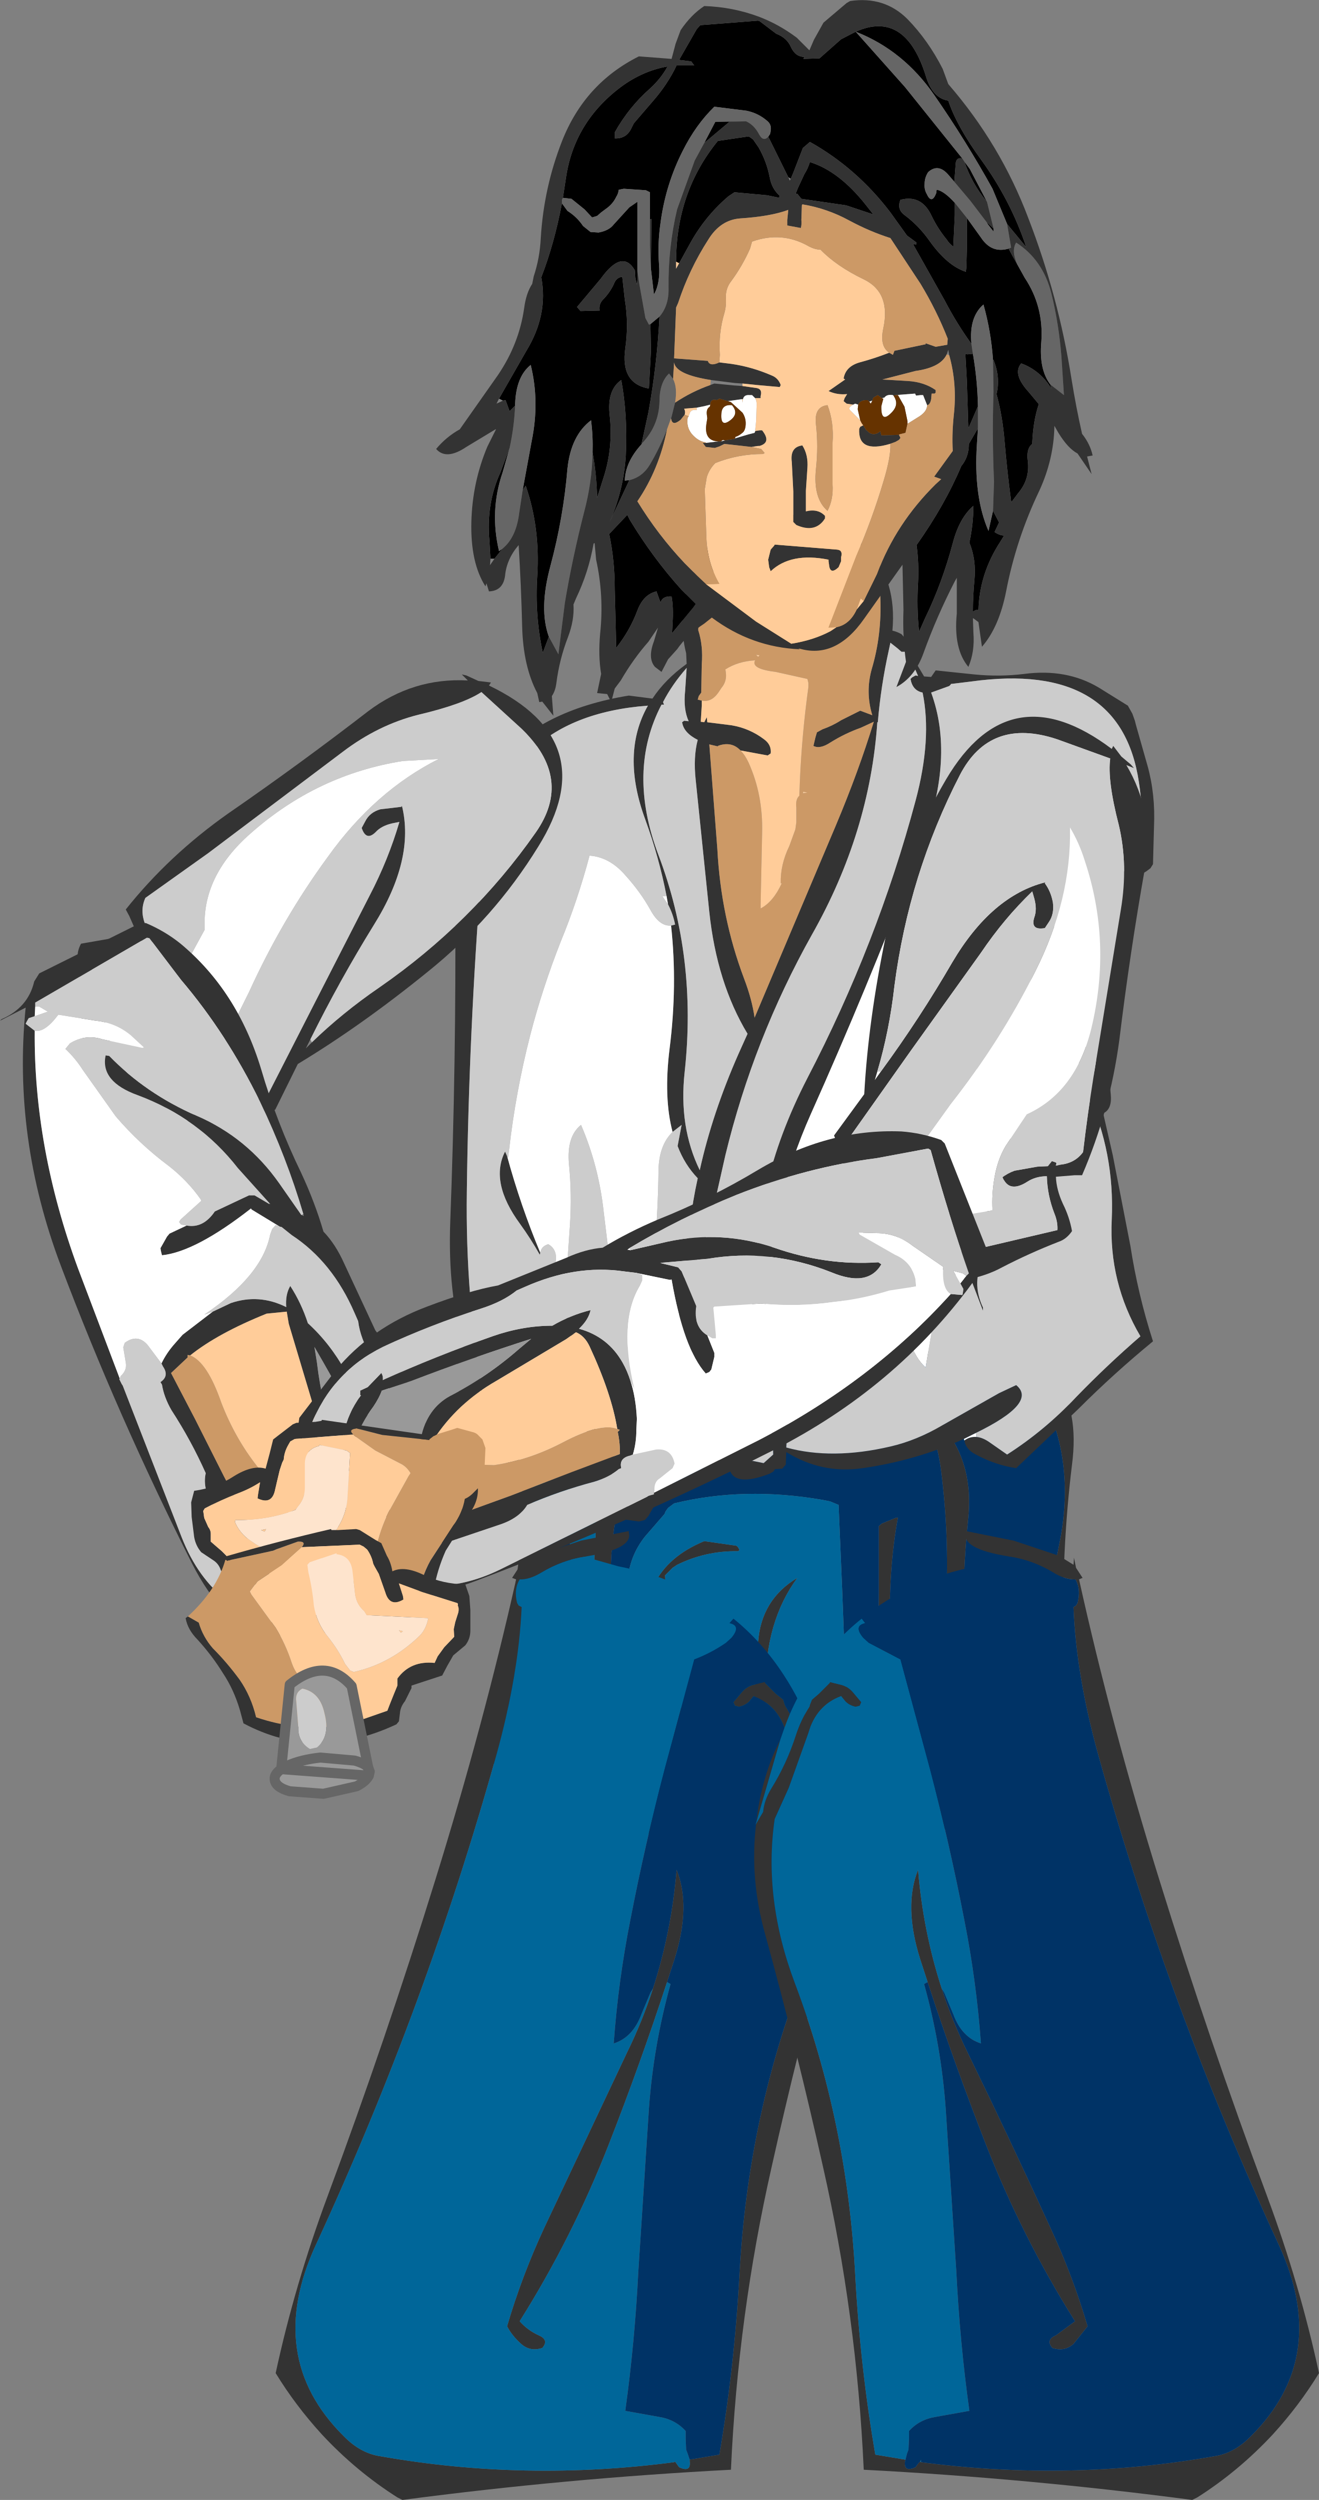 <?xml version="1.0" encoding="UTF-8" standalone="no"?>
<svg xmlns:xlink="http://www.w3.org/1999/xlink" height="248.35px" width="131.1px" xmlns="http://www.w3.org/2000/svg">
  <rect width="100%" height="100%" fill="#808080" stroke="none"/>
  <g transform="matrix(1.0, 0.0, 0.0, 1.0, 86.5, 48.25)">
    <path d="M-0.75 132.35 L0.0 131.6 0.35 131.25 1.0 131.05 1.8 131.0 Q0.05 127.5 0.45 122.1 0.85 116.1 0.85 110.1 L0.85 103.35 1.15 103.1 2.5 102.55 2.75 102.5 Q1.8 107.6 1.95 114.1 2.1 120.3 2.6 126.45 L2.9 130.9 12.85 130.25 13.2 129.85 13.5 129.5 13.9 128.75 14.25 128.35 14.65 128.0 15.55 127.15 15.95 126.45 16.1 125.75 16.25 125.0 16.35 124.25 16.9 123.9 17.6 123.5 Q18.05 121.7 17.95 119.75 L17.85 114.1 Q17.85 109.6 18.75 105.3 20.6 96.65 16.65 89.55 14.75 86.1 11.0 86.85 L-19.55 88.8 Q-29.5 89.35 -32.85 96.7 L-32.9 96.9 -33.0 96.85 -33.25 97.05 -33.3 98.1 Q-33.85 100.05 -33.45 102.1 L-33.1 103.9 -33.05 104.6 Q-32.55 109.45 -34.2 114.05 -36.25 119.7 -36.4 125.85 L-36.2 126.15 -35.55 126.7 -35.3 127.0 -35.1 127.35 -34.9 127.75 -34.75 128.1 -34.5 128.5 -33.5 128.85 -32.4 129.25 -31.55 129.7 -31.3 130.0 -31.1 130.35 -30.85 130.75 -30.5 131.1 -26.0 132.1 -24.0 132.3 Q-21.1 132.4 -18.5 133.5 L-18.65 132.3 Q-19.25 126.0 -20.9 119.9 -20.6 117.45 -21.9 116.0 L-21.95 116.1 Q-23.75 107.85 -16.5 104.85 L-13.35 105.3 Q-13.15 105.35 -13.0 105.75 L-13.15 105.85 Q-16.35 105.8 -19.2 107.2 L-19.65 107.5 -20.4 108.25 -20.2 111.95 Q-19.55 117.8 -18.35 123.6 -17.15 129.1 -16.25 134.6 -14.9 135.45 -13.8 136.65 L-12.65 138.25 -12.0 138.5 -10.75 138.55 -10.0 138.5 -8.75 138.25 -8.0 138.1 -7.15 137.85 -6.9 137.5 -6.75 137.1 -6.65 136.75 -6.5 136.35 -6.4 136.0 -6.25 135.6 -6.1 135.25 -5.9 135.0 -5.5 134.9 -4.75 134.75 -3.25 134.45 -2.65 134.2 -2.25 133.85 -1.9 135.0 Q-1.2 133.85 -0.8 132.4 L-0.75 132.35 M-27.15 101.05 Q-26.45 101.1 -25.9 100.5 L-26.9 99.6 Q-26.5 98.15 -25.5 97.35 -24.7 98.95 -25.35 102.85 -25.8 105.55 -25.8 108.35 L-25.8 109.5 -26.0 113.25 Q-27.85 112.05 -27.5 107.95 L-27.15 101.25 -27.15 101.05 M20.05 97.25 Q19.0 105.85 19.2 114.85 19.3 119.75 18.85 124.5 L18.5 124.65 17.7 125.4 Q17.45 125.8 17.35 126.35 L17.2 127.1 17.0 127.85 Q15.2 128.7 13.95 130.1 9.2 135.4 1.0 132.35 L0.6 132.75 -0.8 134.3 Q-1.75 135.55 -3.25 135.8 L-5.0 136.1 -5.15 136.5 -5.25 136.85 -5.4 137.25 -5.65 138.0 -6.0 138.75 -6.15 139.0 Q-11.9 141.75 -15.95 137.9 L-16.0 138.25 -17.5 136.5 Q-22.05 132.9 -28.4 132.75 L-31.4 132.5 -31.6 132.1 Q-32.0 130.85 -33.2 130.6 -35.55 130.05 -36.55 128.15 L-37.5 126.85 Q-37.9 123.05 -37.1 119.35 -35.75 113.0 -34.9 106.5 -34.15 100.65 -35.15 94.25 -21.7 86.55 -4.5 86.55 3.45 86.55 11.0 85.35 21.45 86.5 20.05 97.25 M5.25 91.5 Q10.4 95.6 9.75 102.45 9.1 108.55 9.3 114.75 9.4 118.3 8.75 121.5 7.25 116.9 7.55 110.6 7.85 104.25 7.05 97.95 6.6 94.25 4.95 91.5 L5.25 91.5 M-10.4 119.35 L-10.2 131.75 Q-10.1 135.3 -10.75 138.5 -12.25 133.9 -11.95 127.6 L-11.15 114.9 Q-10.85 110.65 -7.25 108.5 -10.45 112.85 -10.4 119.35" fill="#333333" fill-rule="evenodd" stroke="none"/>
    <path d="M-33.3 98.1 L-33.25 97.05 -33.0 96.85 -32.9 96.9 -32.85 96.7 Q-29.5 89.35 -19.55 88.8 L11.0 86.85 Q14.75 86.1 16.65 89.55 20.6 96.65 18.75 105.3 17.85 109.6 17.85 114.1 L17.95 119.75 Q18.05 121.7 17.6 123.5 L16.9 123.9 16.35 124.25 16.25 125.0 16.1 125.75 15.95 126.45 15.55 127.15 14.65 128.0 14.25 128.35 13.9 128.75 13.5 129.5 13.2 129.85 12.85 130.25 2.9 130.9 2.6 126.45 Q2.1 120.3 1.95 114.1 1.8 107.6 2.75 102.5 L2.5 102.55 1.15 103.1 0.85 103.35 0.85 110.1 Q0.85 116.1 0.45 122.1 0.05 127.5 1.8 131.0 L1.0 131.05 0.35 131.25 0.0 131.6 -0.75 132.35 -0.8 132.4 Q-1.2 133.85 -1.9 135.0 L-2.25 133.85 Q-2.15 128.25 -2.3 122.6 L-2.8 109.5 -3.15 101.25 -4.0 100.9 -4.75 100.75 Q-12.55 99.4 -19.5 101.1 L-20.1 101.55 -20.35 101.9 -20.45 102.15 -22.4 104.4 Q-23.9 106.3 -24.1 108.65 -24.2 109.7 -25.4 109.5 L-25.6 108.75 -25.65 108.35 -25.8 108.35 Q-25.8 105.55 -25.35 102.85 -24.7 98.95 -25.5 97.35 -26.5 98.15 -26.9 99.6 L-25.9 100.5 Q-26.45 101.1 -27.15 101.05 L-28.4 100.5 Q-29.85 99.55 -31.45 99.25 -33.1 98.95 -33.3 98.1 M5.25 91.5 L4.95 91.5 Q6.6 94.25 7.05 97.95 7.85 104.25 7.55 110.6 7.25 116.9 8.75 121.5 9.4 118.3 9.3 114.75 9.1 108.55 9.75 102.45 10.4 95.6 5.25 91.5 M-33.1 103.9 L-32.6 102.9 Q-31.85 101.85 -30.5 101.5 L-30.25 101.5 Q-29.6 105.6 -29.75 110.1 L-29.9 118.75 -29.9 123.6 -29.1 124.15 -27.4 124.85 -26.95 125.65 -26.35 126.7 -25.65 127.35 -22.85 122.6 Q-21.8 120.5 -22.15 117.85 -22.3 116.9 -21.95 116.1 L-21.9 116.0 Q-20.6 117.45 -20.9 119.9 -19.25 126.0 -18.65 132.3 L-18.5 133.5 Q-21.1 132.4 -24.0 132.3 L-26.0 132.1 -30.5 131.1 -30.85 130.75 -31.1 130.35 -31.3 130.0 -31.55 129.7 -32.4 129.25 -33.5 128.85 -34.5 128.5 -34.75 128.1 -34.9 127.75 -35.1 127.35 -35.3 127.0 -35.55 126.7 -36.2 126.15 -36.4 125.85 Q-36.25 119.7 -34.2 114.05 -32.55 109.45 -33.05 104.6 L-33.1 103.9" fill="#003366" fill-rule="evenodd" stroke="none"/>
    <path d="M-33.3 98.1 Q-33.1 98.95 -31.45 99.25 -29.85 99.55 -28.4 100.5 L-27.15 101.05 -27.15 101.25 -27.5 107.95 Q-27.85 112.05 -26.0 113.25 L-25.8 109.5 -25.8 108.35 -25.65 108.35 -25.6 108.75 -25.4 109.5 Q-24.2 109.7 -24.1 108.65 -23.9 106.3 -22.4 104.4 L-20.45 102.15 -20.35 101.9 -20.1 101.55 -19.5 101.1 Q-12.55 99.4 -4.75 100.75 L-4.0 100.9 -3.15 101.25 -2.8 109.5 -2.3 122.6 Q-2.15 128.25 -2.25 133.85 L-2.65 134.2 -3.25 134.45 -4.75 134.75 -5.5 134.9 -5.9 135.0 -6.1 135.25 -6.25 135.6 -6.4 136.0 -6.5 136.35 -6.65 136.75 -6.75 137.1 -6.9 137.5 -7.15 137.85 -8.0 138.1 -8.75 138.25 -10.0 138.5 -10.75 138.55 -12.0 138.5 -12.65 138.25 -13.8 136.65 Q-14.9 135.45 -16.25 134.6 -17.15 129.1 -18.35 123.6 -19.55 117.8 -20.2 111.95 L-20.4 108.25 -19.65 107.5 -19.2 107.2 Q-16.35 105.8 -13.15 105.85 L-13.0 105.75 Q-13.15 105.35 -13.35 105.3 L-16.5 104.85 Q-23.75 107.85 -21.95 116.1 -22.3 116.9 -22.15 117.85 -21.8 120.5 -22.85 122.6 L-25.65 127.35 -26.35 126.7 -26.95 125.65 -27.4 124.85 -29.1 124.15 -29.9 123.6 -29.9 118.75 -29.75 110.1 Q-29.6 105.6 -30.25 101.5 L-30.5 101.5 Q-31.85 101.85 -32.6 102.9 L-33.1 103.9 -33.45 102.1 Q-33.85 100.05 -33.3 98.1 M-0.8 132.4 L-0.75 132.35 -0.8 132.4 M-10.4 119.35 Q-10.45 112.85 -7.25 108.5 -10.85 110.65 -11.15 114.9 L-11.95 127.6 Q-12.25 133.9 -10.75 138.5 -10.1 135.3 -10.2 131.75 L-10.4 119.35" fill="#006699" fill-rule="evenodd" stroke="none"/>
    <path d="M-0.2 6.3 Q2.65 9.45 2.2 14.4 2.65 14.5 3.1 14.75 L3.9 15.65 Q4.2 16.25 3.85 16.45 L5.35 18.95 6.05 19.0 6.5 18.35 10.35 18.75 Q12.85 19.0 15.3 18.7 19.5 18.15 22.7 20.05 L25.6 21.85 26.05 22.65 26.3 23.35 26.4 23.75 27.55 27.8 Q28.35 30.65 28.2 33.9 L28.1 37.6 27.85 38.0 27.45 38.3 26.65 38.8 26.25 39.1 25.95 40.65 25.1 43.6 Q24.05 47.45 23.75 51.45 23.45 55.9 23.9 60.45 24.05 61.95 23.15 62.35 L24.1 66.5 25.85 75.5 Q26.6 80.35 28.1 85.0 24.2 88.2 20.65 91.75 L14.5 97.6 Q12.45 97.3 10.5 96.25 9.5 95.75 9.35 94.85 9.9 94.45 10.55 94.5 11.2 94.55 11.95 95.1 L13.6 96.25 Q17.35 93.85 20.45 90.55 23.5 87.4 26.85 84.5 23.7 79.15 24.0 72.9 24.3 66.25 21.6 60.4 20.0 56.9 21.25 55.0 L22.05 58.1 22.35 59.3 22.4 58.1 22.4 58.0 22.9 49.35 Q23.3 44.5 24.45 39.9 24.9 38.0 26.85 37.0 L26.9 35.5 Q27.15 32.3 26.7 29.45 24.9 17.4 10.05 19.45 L8.0 19.7 8.0 19.75 7.85 19.9 6.05 20.55 Q8.4 26.95 5.2 35.45 L4.45 37.45 Q-0.35 50.0 -5.9 62.4 -9.9 71.35 -10.4 81.5 L-9.15 85.6 -8.6 87.25 -8.65 87.25 -8.45 87.9 Q-8.0 90.2 -8.2 92.75 L-8.35 95.55 Q-3.8 96.8 2.0 95.45 4.6 94.85 7.15 93.35 L12.8 90.15 14.5 89.35 Q16.65 91.1 10.5 94.1 L9.3 94.7 Q4.5 96.85 -0.75 97.6 -4.8 98.2 -8.35 96.0 L-8.4 97.25 -8.75 97.65 -9.5 97.7 -9.5 97.75 -9.65 97.95 -10.0 98.15 Q-13.5 99.5 -14.0 97.7 L-16.65 97.6 -17.4 96.5 Q-17.75 97.5 -18.95 98.5 -20.85 100.1 -22.05 102.35 L-22.4 102.75 -23.0 102.9 -25.15 102.6 -27.2 97.5 Q-31.2 98.7 -35.4 99.0 -36.5 95.5 -39.25 92.85 -41.15 91.0 -41.15 88.1 -41.15 86.45 -40.4 85.6 -42.0 80.2 -41.75 73.2 -41.15 57.3 -41.25 41.35 -41.45 23.7 -24.0 20.85 L-21.65 21.15 Q-20.4 19.25 -18.25 17.7 L-18.3 16.65 Q-18.75 14.9 -18.65 13.0 -18.4 9.6 -16.65 6.85 -15.25 4.65 -13.0 3.85 -5.9 1.3 -1.05 5.5 L-0.3 6.25 -1.0 5.9 Q-9.75 2.15 -15.15 8.05 -16.9 9.95 -17.0 12.65 L-17.1 14.35 Q-16.6 15.9 -16.75 17.75 L-16.8 20.55 -17.05 20.9 -17.15 21.25 -16.75 21.35 -16.75 21.85 -16.85 23.45 -16.5 23.5 -16.25 23.0 -16.2 23.5 -13.8 23.8 Q-12.0 24.1 -10.55 25.2 -9.8 25.75 -9.9 26.6 L-10.2 26.8 -12.9 26.3 Q-13.8 25.35 -15.15 25.85 L-15.15 25.9 -16.0 25.7 -15.2 36.1 Q-14.85 42.85 -12.55 48.95 -11.75 51.05 -11.5 52.85 L-3.4 33.7 Q-1.15 28.35 0.35 23.45 L-0.95 24.05 Q-2.5 24.6 -3.95 25.5 -5.0 26.2 -5.65 25.85 L-5.45 25.0 -5.3 24.5 -4.75 24.2 Q-3.75 23.85 -2.9 23.3 L-1.5 22.6 -1.0 22.35 0.2 22.8 Q-0.5 20.5 0.15 18.2 1.15 14.85 1.0 11.1 0.9 8.6 -0.2 6.3 M18.25 43.0 Q18.65 48.8 16.5 54.9 14.4 60.75 13.65 67.0 13.15 70.75 11.5 73.6 11.4 69.0 12.65 61.4 13.7 54.9 16.1 48.75 L18.25 43.0 M2.7 16.15 L2.0 15.6 1.85 16.3 Q1.05 19.9 0.75 23.5 L0.7 23.5 Q-0.05 34.45 -5.8 44.6 -11.6 54.95 -14.4 66.5 L-15.8 72.7 Q-16.35 75.05 -17.3 77.15 -16.75 79.6 -17.4 83.65 -18.05 87.7 -17.55 91.85 -17.25 94.25 -15.75 96.35 L-14.05 97.45 -14.1 96.85 -13.95 96.65 Q-13.7 96.4 -13.25 96.5 L-12.85 96.65 -10.6 97.1 -9.65 96.25 Q-9.65 93.25 -10.55 90.6 -11.7 87.3 -12.0 83.5 -12.15 81.45 -11.2 80.4 -11.95 69.9 -6.25 58.85 0.7 45.5 4.5 31.3 6.15 25.15 5.2 20.55 4.2 20.35 4.0 19.2 L4.15 19.05 4.5 18.85 4.75 18.9 3.7 16.5 3.1 16.5 2.7 16.15 M-20.5 21.75 L-20.75 21.75 Q-24.2 28.35 -21.05 36.7 -17.2 46.85 -18.45 58.25 -19.05 63.7 -16.95 68.0 -15.7 62.35 -13.1 56.45 L-12.2 54.45 Q-15.25 49.4 -16.0 42.35 L-17.35 29.25 Q-17.6 26.95 -17.15 25.25 -18.55 24.55 -18.7 23.5 L-18.5 23.35 -18.05 23.4 Q-18.6 22.2 -18.4 20.35 L-18.25 18.1 Q-19.7 19.75 -20.6 21.5 L-20.5 21.75 M-36.1 66.6 Q-34.75 71.55 -32.8 76.2 L-32.85 76.4 Q-33.75 74.8 -34.8 73.35 -37.85 69.2 -36.3 66.15 L-36.1 66.6 M-19.65 64.2 Q-20.55 60.8 -19.95 55.95 -19.15 49.65 -19.8 43.7 L-19.4 43.6 Q-19.6 42.55 -20.1 41.6 L-20.25 40.75 Q-21.0 36.9 -22.35 33.2 -24.8 26.6 -22.1 21.85 -37.5 23.0 -38.65 38.35 -39.9 54.2 -40.1 70.1 -40.25 80.6 -38.5 90.35 L-38.6 90.15 -38.85 89.65 -38.8 90.2 Q-38.5 92.65 -36.45 94.6 -35.25 95.75 -34.65 97.35 L-27.5 96.6 Q-28.7 92.75 -29.1 88.7 -29.45 84.85 -30.6 81.45 L-30.3 81.8 Q-29.3 84.3 -28.85 87.05 -28.1 91.9 -26.35 96.5 L-25.25 96.4 Q-25.15 96.35 -25.0 96.75 L-26.1 97.15 -24.4 100.85 -24.0 101.6 Q-22.2 100.9 -20.6 98.95 L-18.05 95.45 Q-19.4 92.8 -19.35 89.75 L-18.95 81.1 Q-18.8 79.35 -18.2 77.7 -18.15 73.35 -17.15 68.8 -18.45 67.45 -19.15 65.6 L-18.75 63.5 -19.65 64.2" fill="#333333" fill-rule="evenodd" stroke="none"/>
    <path d="M4.45 37.45 L5.2 35.45 Q8.4 26.95 6.05 20.55 L7.85 19.9 8.0 19.75 8.0 19.7 10.05 19.45 Q24.9 17.4 26.7 29.45 27.15 32.3 26.9 35.5 L26.85 37.0 Q24.9 38.0 24.45 39.9 23.3 44.5 22.9 49.35 L22.4 58.0 22.05 58.1 21.25 55.0 Q20.0 56.9 21.6 60.4 24.3 66.25 24.0 72.9 23.7 79.15 26.85 84.5 23.5 87.4 20.45 90.55 17.35 93.85 13.6 96.25 L11.95 95.1 Q11.2 94.55 10.55 94.5 L10.5 94.1 Q16.65 91.1 14.5 89.35 L12.8 90.15 7.15 93.35 Q4.6 94.85 2.0 95.45 -3.8 96.8 -8.35 95.55 L-8.2 92.75 Q-8.0 90.2 -8.45 87.9 L-8.65 87.25 -8.6 87.25 -8.35 87.1 -5.15 86.6 Q-2.9 83.35 -2.15 79.5 -1.3 75.4 -0.75 71.2 -0.25 67.35 2.75 67.0 L3.8 73.7 Q4.35 77.8 3.85 81.95 3.45 85.7 5.5 87.6 L9.15 66.05 Q11.1 54.1 14.25 42.65 16.35 35.2 13.85 27.85 11.75 28.7 10.65 31.1 9.3 34.0 7.35 36.8 6.2 38.45 4.85 37.6 L4.45 37.45 M18.25 43.0 L16.1 48.75 Q13.7 54.9 12.65 61.4 11.4 69.0 11.5 73.6 13.15 70.75 13.65 67.0 14.4 60.75 16.5 54.9 18.65 48.8 18.25 43.0 M-20.5 21.75 L-20.6 21.5 Q-19.7 19.75 -18.25 18.1 L-18.4 20.35 Q-18.6 22.2 -18.05 23.4 L-18.5 23.35 -18.7 23.5 Q-18.55 24.55 -17.15 25.25 -17.6 26.95 -17.35 29.25 L-16.0 42.35 Q-15.25 49.4 -12.2 54.45 L-13.1 56.45 Q-15.7 62.35 -16.95 68.0 -19.05 63.7 -18.45 58.25 -17.2 46.85 -21.05 36.7 -24.2 28.35 -20.75 21.75 L-20.5 21.75 M2.7 16.15 L3.1 16.5 3.7 16.5 4.75 18.9 4.5 18.85 4.15 19.05 4.0 19.2 Q4.2 20.35 5.2 20.55 6.15 25.15 4.5 31.3 0.7 45.5 -6.25 58.85 -11.95 69.9 -11.2 80.4 -12.15 81.45 -12.0 83.5 -11.7 87.3 -10.55 90.6 -9.65 93.25 -9.65 96.25 L-10.6 97.1 -12.85 96.65 -13.25 96.5 Q-13.7 96.4 -13.95 96.65 L-14.1 96.85 -14.05 97.45 -15.75 96.35 Q-17.25 94.25 -17.55 91.85 -18.05 87.7 -17.4 83.65 -16.75 79.6 -17.3 77.15 -16.35 75.05 -15.8 72.7 L-14.4 66.5 Q-11.6 54.95 -5.8 44.6 -0.05 34.45 0.7 23.5 L0.75 23.5 Q1.05 19.9 1.85 16.3 L2.0 15.6 2.7 16.15 M-19.8 43.7 Q-20.95 43.8 -21.85 42.15 -22.85 40.35 -24.35 38.7 -25.9 36.9 -27.9 36.75 -29.1 41.25 -30.75 45.25 -32.6 49.95 -33.8 54.6 -35.25 60.25 -35.9 66.0 L-36.0 66.75 -36.1 66.6 -36.3 66.15 Q-37.85 69.2 -34.8 73.35 -33.75 74.8 -32.85 76.4 L-32.8 76.2 Q-32.7 75.55 -32.0 75.35 -31.15 75.85 -31.25 76.9 -31.35 77.65 -30.95 78.4 L-30.25 79.25 -29.85 73.4 Q-29.65 70.4 -29.95 67.4 -30.2 64.65 -28.75 63.5 -27.0 67.55 -26.5 72.1 L-25.4 81.15 Q-25.05 84.05 -23.9 86.0 -22.0 81.85 -21.55 77.05 -21.1 72.5 -21.05 68.0 -21.0 65.5 -19.65 64.2 L-18.75 63.5 -19.15 65.6 Q-18.45 67.45 -17.15 68.8 -18.15 73.35 -18.2 77.7 -18.8 79.35 -18.95 81.1 L-19.35 89.75 Q-19.4 92.8 -18.05 95.45 L-20.6 98.95 Q-22.2 100.9 -24.0 101.6 L-24.4 100.85 -26.1 97.15 -25.0 96.75 Q-25.15 96.35 -25.25 96.4 L-26.35 96.5 Q-28.1 91.9 -28.85 87.05 -29.3 84.3 -30.3 81.8 L-30.6 81.45 Q-29.45 84.85 -29.1 88.7 -28.7 92.75 -27.5 96.6 L-34.65 97.35 Q-35.25 95.75 -36.45 94.6 -38.5 92.65 -38.8 90.2 L-38.6 90.15 -38.5 90.35 Q-40.25 80.6 -40.1 70.1 -39.9 54.2 -38.65 38.35 -37.5 23.0 -22.1 21.85 -24.8 26.6 -22.35 33.2 -21.0 36.9 -20.25 40.75 L-20.65 40.8 -20.1 41.6 Q-19.6 42.55 -19.4 43.6 L-19.8 43.7" fill="#cccccc" fill-rule="evenodd" stroke="none"/>
    <path d="M9.35 94.85 L9.3 94.7 10.5 94.1 10.55 94.5 Q9.9 94.45 9.35 94.85 M4.45 37.45 L4.85 37.6 Q6.2 38.45 7.35 36.8 9.3 34.0 10.65 31.1 11.75 28.7 13.85 27.85 16.35 35.2 14.25 42.65 11.1 54.1 9.15 66.05 L5.5 87.6 Q3.45 85.7 3.85 81.95 4.35 77.8 3.8 73.7 L2.75 67.0 Q-0.25 67.35 -0.75 71.2 -1.3 75.4 -2.15 79.5 -2.9 83.35 -5.15 86.6 L-8.35 87.1 -8.6 87.25 -9.15 85.6 -10.4 81.5 Q-9.9 71.35 -5.9 62.4 -0.35 50.0 4.45 37.45 M22.05 58.1 L22.4 58.0 22.4 58.1 22.05 58.1 M-36.1 66.6 L-36.0 66.75 -35.9 66.0 Q-35.25 60.25 -33.8 54.6 -32.6 49.95 -30.75 45.25 -29.1 41.25 -27.9 36.75 -25.9 36.9 -24.35 38.7 -22.85 40.35 -21.85 42.15 -20.95 43.8 -19.8 43.7 -19.15 49.65 -19.95 55.95 -20.55 60.8 -19.65 64.2 -21.0 65.5 -21.05 68.0 -21.1 72.5 -21.55 77.05 -22.0 81.85 -23.9 86.0 -25.05 84.05 -25.4 81.15 L-26.5 72.1 Q-27.0 67.55 -28.75 63.5 -30.2 64.65 -29.95 67.4 -29.65 70.4 -29.85 73.4 L-30.25 79.25 -30.95 78.4 Q-31.35 77.65 -31.25 76.9 -31.15 75.85 -32.0 75.35 -32.7 75.55 -32.8 76.2 -34.75 71.55 -36.1 66.6 M-20.1 41.6 L-20.65 40.8 -20.25 40.75 -20.1 41.6 M-38.6 90.15 L-38.8 90.2 -38.85 89.65 -38.6 90.15" fill="#ffffff" fill-rule="evenodd" stroke="none"/>
    <path d="M-0.3 6.25 L-0.2 6.3 Q0.9 8.6 1.0 11.1 1.15 14.85 0.15 18.2 -0.5 20.5 0.2 22.8 L-1.0 22.35 -1.5 22.6 -2.9 23.3 Q-3.75 23.85 -4.75 24.2 L-5.3 24.5 -5.45 25.0 -5.65 25.85 Q-5.0 26.2 -3.95 25.5 -2.5 24.6 -0.95 24.05 L0.35 23.45 Q-1.15 28.35 -3.4 33.7 L-11.5 52.85 Q-11.75 51.05 -12.55 48.95 -14.85 42.85 -15.2 36.1 L-16.0 25.7 -15.15 25.9 -15.15 25.85 Q-13.8 25.35 -12.9 26.3 -12.45 26.75 -12.1 27.5 -10.65 30.7 -10.75 34.5 L-10.9 41.6 -10.9 42.0 Q-9.65 41.35 -8.8 39.5 L-8.9 39.5 Q-8.95 37.65 -8.05 35.8 L-7.45 34.15 -7.35 33.45 -7.35 32.0 Q-7.45 31.15 -7.05 30.8 L-7.0 29.4 Q-6.8 24.7 -6.15 20.0 L-6.15 19.6 -6.25 19.2 -9.4 18.5 Q-11.9 18.2 -11.45 17.35 -13.15 17.45 -14.4 18.25 L-14.35 18.6 Q-14.25 19.45 -14.8 20.1 L-15.1 20.55 Q-15.8 21.55 -16.75 21.35 L-17.15 21.25 -17.05 20.9 -16.8 20.55 -16.75 17.75 Q-16.6 15.9 -17.1 14.35 L-17.0 12.65 Q-16.9 9.95 -15.15 8.05 -9.75 2.15 -1.0 5.9 L-0.3 6.25 M-11.0 16.85 L-11.35 16.8 -11.15 17.0 -11.0 16.85 M-6.25 30.5 L-6.65 30.4 -6.7 30.55 -6.25 30.5" fill="#cc9966" fill-rule="evenodd" stroke="none"/>
    <path d="M-12.9 26.3 L-10.2 26.8 -9.9 26.6 Q-9.8 25.75 -10.55 25.2 -12.0 24.1 -13.8 23.8 L-16.2 23.5 -16.25 23.0 -16.5 23.5 -16.85 23.45 -16.75 21.85 -16.75 21.35 Q-15.8 21.55 -15.1 20.55 L-14.8 20.1 Q-14.25 19.45 -14.35 18.6 L-14.4 18.25 Q-13.15 17.45 -11.45 17.35 -11.9 18.2 -9.4 18.5 L-6.25 19.2 -6.15 19.6 -6.15 20.0 Q-6.8 24.7 -7.0 29.4 L-7.05 30.8 Q-7.45 31.15 -7.35 32.0 L-7.35 33.45 -7.45 34.15 -8.05 35.8 Q-8.95 37.65 -8.9 39.5 L-8.8 39.5 Q-9.65 41.35 -10.9 42.0 L-10.9 41.6 -10.75 34.5 Q-10.65 30.7 -12.1 27.5 -12.45 26.75 -12.9 26.3 M-11.0 16.85 L-11.15 17.0 -11.35 16.8 -11.0 16.85 M-6.25 30.5 L-6.7 30.55 -6.65 30.4 -6.25 30.5" fill="#ffcc99" fill-rule="evenodd" stroke="none"/>
    <path d="M-37.9 19.85 Q-26.45 25.35 -33.0 35.85 -37.4 43.0 -44.0 48.3 -50.6 53.65 -56.9 57.45 L-59.15 62.0 -62.55 62.5 Q-65.25 62.95 -66.9 64.45 L-67.2 64.7 Q-71.1 63.3 -74.4 60.05 -75.95 58.45 -77.85 57.1 -78.45 55.05 -78.4 53.35 -78.45 50.25 -78.75 47.1 -78.9 46.35 -78.45 45.5 L-75.6 45.0 -72.9 44.45 -73.65 42.75 -74.0 42.1 Q-69.7 36.7 -63.8 32.55 -56.7 27.65 -49.9 22.4 -45.45 19.05 -40.0 19.35 L-40.6 18.75 -40.15 18.85 -38.95 19.4 -37.7 19.55 -37.9 19.85 M-55.5 55.3 Q-52.45 52.35 -48.8 49.85 -39.55 43.45 -33.25 34.45 -29.5 29.1 -34.65 24.15 L-38.65 20.5 Q-40.45 21.7 -44.9 22.75 -48.9 23.75 -52.45 26.45 L-65.8 36.5 -72.05 40.95 Q-72.6 42.15 -72.1 43.5 L-71.95 43.9 -71.8 43.7 -71.4 44.0 -71.65 44.6 -71.25 45.6 Q-70.7 46.65 -70.5 47.8 L-70.55 49.15 Q-72.25 49.25 -72.05 47.2 -72.0 46.2 -72.45 45.2 -74.2 46.05 -76.1 46.25 -77.0 46.3 -77.7 46.7 L-75.65 54.8 Q-74.65 58.4 -71.2 60.9 L-67.95 63.25 Q-67.35 62.15 -66.0 62.2 -63.35 62.25 -61.2 61.05 -60.6 60.7 -59.95 60.65 L-55.2 51.35 -49.75 40.7 Q-47.9 37.15 -46.8 33.4 L-47.55 33.55 Q-48.6 33.8 -49.15 34.4 -50.1 35.35 -50.55 34.0 L-50.2 33.35 Q-49.75 32.45 -48.7 32.15 L-46.6 31.9 -46.55 31.8 Q-45.25 37.1 -49.35 43.65 -52.75 49.15 -55.65 55.0 L-56.1 55.9 -55.5 55.3" fill="#333333" fill-rule="evenodd" stroke="none"/>
    <path d="M-55.65 55.0 Q-52.75 49.15 -49.35 43.65 -45.25 37.1 -46.55 31.8 L-46.6 31.9 -48.7 32.15 Q-49.75 32.45 -50.2 33.35 L-50.55 34.0 Q-50.1 35.35 -49.15 34.4 -48.6 33.8 -47.55 33.55 L-46.8 33.4 Q-47.9 37.15 -49.75 40.7 L-55.2 51.35 -59.95 60.65 Q-60.6 60.7 -61.2 61.05 -63.35 62.25 -66.0 62.2 -67.35 62.15 -67.95 63.25 L-71.2 60.9 Q-74.65 58.4 -75.65 54.8 L-77.7 46.7 Q-77.0 46.3 -76.1 46.25 -74.2 46.05 -72.45 45.2 -72.0 46.2 -72.05 47.2 -72.25 49.25 -70.55 49.15 L-70.5 47.8 Q-70.7 46.65 -71.25 45.6 L-71.65 44.6 -71.4 44.0 -71.8 43.7 -71.95 43.9 -72.1 43.5 Q-72.6 42.15 -72.05 40.95 L-65.8 36.5 -52.45 26.45 Q-48.9 23.75 -44.9 22.75 -40.45 21.7 -38.65 20.5 L-34.65 24.15 Q-29.5 29.1 -33.25 34.45 -39.55 43.45 -48.8 49.85 -52.45 52.35 -55.5 55.3 L-55.65 55.0 M-42.9 27.15 L-46.45 27.35 Q-55.0 28.7 -61.6 34.55 -66.45 38.8 -66.15 44.1 L-67.95 47.4 Q-68.75 48.85 -70.2 49.8 -71.6 50.85 -73.0 51.55 L-72.2 53.85 Q-70.35 57.8 -65.75 58.35 L-61.75 50.3 Q-58.45 43.05 -53.9 36.85 -49.25 30.35 -42.9 27.15" fill="#cccccc" fill-rule="evenodd" stroke="none"/>
    <path d="M-42.9 27.15 Q-49.25 30.35 -53.9 36.85 -58.45 43.05 -61.75 50.3 L-65.75 58.35 Q-70.35 57.8 -72.2 53.85 L-73.0 51.55 Q-71.6 50.85 -70.2 49.8 -68.75 48.85 -67.95 47.4 L-66.15 44.1 Q-66.45 38.8 -61.6 34.55 -55.0 28.7 -46.45 27.35 L-42.9 27.15" fill="#ffffff" fill-rule="evenodd" stroke="none"/>
    <path d="M-34.55 0.45 L-33.65 -4.45 Q-32.85 -8.35 -33.75 -12.0 -35.2 -10.85 -35.3 -8.15 L-35.3 -7.95 -35.85 -7.4 -36.25 -8.5 -36.5 -8.45 -36.9 -8.65 -34.15 -13.45 Q-32.0 -17.0 -32.7 -20.7 -31.4 -24.05 -30.65 -28.05 L-30.1 -27.3 Q-29.15 -26.7 -28.55 -25.8 L-27.8 -25.2 -27.0 -25.15 Q-25.95 -25.35 -25.5 -25.95 L-23.95 -27.65 -23.15 -28.2 -23.15 -28.15 -23.15 -27.9 -23.15 -23.75 -23.15 -22.9 -23.15 -22.65 -23.15 -21.5 -23.15 -21.35 -23.15 -20.4 -23.2 -20.0 -23.2 -19.95 -23.35 -20.65 -23.4 -21.4 Q-24.65 -23.55 -26.8 -20.55 L-29.15 -17.75 -28.8 -17.35 -26.9 -17.4 Q-27.0 -18.0 -26.6 -18.45 -25.9 -19.15 -25.5 -20.0 -25.25 -20.7 -24.65 -20.75 L-24.4 -18.5 Q-24.0 -16.1 -24.35 -13.65 -24.85 -10.15 -22.0 -9.65 L-21.8 -13.4 -21.85 -16.05 -20.95 -16.8 Q-21.2 -12.0 -22.05 -7.3 L-22.75 -4.1 Q-24.35 -2.35 -24.4 -0.5 L-23.95 -0.55 -25.9 3.6 Q-24.5 0.4 -24.3 -3.0 -24.1 -6.95 -24.75 -10.5 -26.2 -9.5 -25.9 -6.95 -25.55 -3.8 -26.5 -0.85 L-27.15 1.2 Q-27.2 -1.1 -27.6 -3.3 -27.55 -4.9 -27.75 -6.5 -29.75 -5.0 -30.1 -1.7 -30.5 3.15 -31.8 8.0 -32.95 12.25 -31.95 15.0 L-32.55 16.6 Q-33.35 12.85 -33.1 9.0 -32.8 4.15 -34.25 0.0 L-34.55 0.45 M-35.85 -3.75 L-36.55 -1.3 Q-37.85 2.5 -36.9 6.5 L-36.55 6.25 -37.35 7.25 -37.75 7.25 -37.85 5.5 Q-38.2 1.8 -36.75 -1.35 L-35.85 -3.75 M-1.45 -45.1 Q3.5 -47.3 5.55 -40.6 6.2 -38.5 7.75 -38.25 8.6 -35.7 11.0 -32.4 13.95 -28.35 15.5 -23.7 L13.6 -26.0 12.15 -29.5 Q9.55 -34.2 6.4 -38.75 3.3 -43.25 -1.45 -45.1 L3.45 -39.6 9.15 -32.5 Q8.6 -32.65 8.5 -32.1 L8.35 -30.2 7.75 -30.9 Q6.75 -32.05 5.75 -31.15 5.4 -30.6 5.4 -30.0 5.35 -29.45 5.6 -29.0 6.1 -27.9 6.55 -29.05 L6.6 -29.4 Q7.3 -29.3 8.4 -28.1 L8.4 -26.9 8.25 -23.75 Q7.85 -24.05 7.6 -24.45 6.7 -25.55 6.1 -26.8 5.1 -28.95 3.0 -28.4 2.6 -27.45 3.45 -26.85 4.85 -25.8 5.9 -24.3 7.65 -21.85 9.5 -21.25 L9.55 -21.65 9.6 -23.5 9.6 -25.75 9.6 -26.6 11.0 -24.65 Q12.05 -23.05 13.75 -23.55 L14.15 -22.8 14.6 -22.0 15.35 -20.65 Q17.25 -17.8 17.0 -14.3 16.75 -11.55 17.9 -10.05 L18.0 -9.65 Q16.9 -11.45 15.0 -12.15 14.1 -11.1 15.75 -9.3 L16.75 -8.1 Q16.2 -6.5 16.1 -4.3 L16.1 -4.15 Q15.5 -3.7 15.65 -2.5 15.9 -0.65 14.65 0.8 L14.05 1.6 14.0 1.55 Q13.6 -1.45 13.35 -4.4 13.15 -6.9 12.55 -9.1 12.95 -10.75 12.25 -12.5 L12.2 -12.5 Q12.0 -15.35 11.25 -18.0 9.8 -16.75 10.05 -14.1 8.6 -16.1 7.4 -18.4 L4.25 -24.0 4.55 -23.95 4.6 -24.15 3.65 -24.85 2.0 -27.15 Q-1.35 -31.55 -6.0 -34.15 L-6.7 -33.55 -7.65 -31.1 -7.9 -30.5 -8.15 -30.65 -10.05 -34.5 -10.15 -34.65 -9.95 -34.95 -9.9 -35.25 Q-9.8 -35.85 -10.2 -36.2 -11.1 -37.0 -12.3 -37.25 L-15.5 -37.65 Q-17.35 -35.85 -18.65 -33.25 -20.35 -29.9 -20.85 -26.1 -21.15 -24.05 -21.0 -22.0 -20.85 -20.15 -21.5 -19.0 L-21.8 -21.55 -21.75 -26.5 -21.9 -26.45 -21.9 -26.5 -21.9 -28.75 -21.9 -29.15 -22.3 -29.35 -24.5 -29.5 -25.0 -29.4 Q-25.05 -29.0 -25.25 -28.7 -25.6 -27.95 -26.35 -27.45 L-26.75 -27.15 -27.15 -26.8 -27.65 -26.65 -28.4 -27.45 -29.7 -28.5 -30.55 -28.6 -30.25 -30.55 Q-29.45 -36.1 -24.8 -39.6 -22.65 -41.2 -20.15 -41.65 -20.8 -40.45 -21.9 -39.45 -24.0 -37.6 -25.4 -35.1 L-25.4 -34.5 Q-24.2 -34.45 -23.7 -35.6 L-23.5 -36.0 -21.65 -38.15 Q-20.15 -39.85 -19.25 -41.75 L-17.5 -41.75 -17.8 -42.15 -19.0 -42.3 -17.25 -45.35 -16.9 -45.75 -11.15 -46.2 -11.0 -46.15 -9.35 -44.9 Q-8.3 -44.5 -7.9 -43.6 -7.45 -42.6 -6.55 -42.6 L-6.65 -42.4 -5.05 -42.45 -2.9 -44.35 -1.45 -45.1 M12.2 2.5 L12.8 3.65 12.35 4.6 Q12.85 4.95 13.3 4.95 L12.9 5.6 Q10.85 8.75 10.75 12.35 L10.5 12.35 10.2 12.5 Q10.2 10.95 10.35 9.4 10.55 7.35 9.85 5.65 10.25 3.8 10.25 2.0 8.85 3.2 8.2 5.7 7.15 9.65 5.45 13.15 L4.85 14.5 Q4.6 12.1 4.75 9.65 4.85 7.7 4.6 5.9 7.4 1.95 9.05 -1.95 9.8 -2.85 9.8 -4.15 L10.7 -5.7 10.6 -4.15 Q10.25 1.05 11.75 4.5 L12.2 2.5 M10.7 -7.9 L9.75 -5.7 9.6 -10.4 9.45 -13.1 9.65 -13.05 10.2 -13.1 Q10.65 -10.5 10.7 -7.9 M-12.35 -36.2 L-14.0 -36.15 -16.5 -34.05 -15.4 -36.15 -12.35 -36.2 M-19.3 -22.25 Q-19.3 -29.15 -15.15 -34.25 L-12.1 -34.7 -12.0 -34.65 -11.65 -34.4 -11.1 -33.6 Q-10.3 -32.2 -10.0 -30.65 -9.8 -29.5 -9.0 -28.8 L-9.05 -28.6 -10.25 -28.85 -13.5 -29.15 -14.1 -28.75 Q-16.45 -26.75 -17.95 -24.0 L-19.0 -22.1 -19.3 -22.25 M-6.55 -30.95 Q-6.2 -31.5 -6.0 -32.15 -3.1 -31.25 -0.45 -27.9 L0.3 -26.95 -2.4 -27.85 -6.85 -28.5 -7.25 -29.0 -7.35 -29.0 -7.4 -29.05 -7.2 -29.55 -6.55 -30.95 M9.35 -32.2 L9.9 -31.45 11.6 -28.2 Q10.1 -30.0 9.35 -32.2 M12.25 -25.55 L12.25 -25.25 11.7 -25.95 11.55 -26.2 12.25 -25.55 M-24.15 2.9 L-23.9 3.4 Q-21.6 7.2 -18.75 10.35 L-17.35 11.75 -17.6 12.1 -19.7 14.65 -19.65 13.65 Q-19.55 12.1 -19.75 11.0 -20.65 10.95 -20.85 11.6 L-21.25 10.5 Q-22.55 10.8 -23.15 12.4 -23.9 14.4 -25.25 16.1 L-25.4 10.25 Q-25.4 7.4 -25.95 4.8 L-24.15 2.9" fill="#000000" fill-rule="evenodd" stroke="none"/>
    <path d="M-35.3 -7.95 L-35.3 -8.15 Q-35.2 -10.85 -33.75 -12.0 -32.85 -8.35 -33.65 -4.45 L-34.55 0.45 -34.9 2.75 Q-35.2 5.15 -36.55 6.25 L-36.9 6.5 Q-37.85 2.5 -36.55 -1.3 L-35.85 -3.75 Q-35.4 -5.8 -35.3 -7.95 M-31.95 15.0 Q-32.95 12.25 -31.8 8.0 -30.5 3.15 -30.1 -1.7 -29.75 -5.0 -27.75 -6.5 -27.55 -4.9 -27.6 -3.3 -27.65 -0.35 -28.45 2.65 -29.6 7.15 -30.35 11.6 L-31.0 16.75 -31.95 15.0 M-23.95 -0.55 L-24.4 -0.5 Q-24.35 -2.35 -22.75 -4.1 L-22.65 -4.25 Q-21.0 -6.0 -20.95 -8.4 -20.95 -10.25 -20.0 -11.15 L-19.6 -10.6 Q-19.15 -9.75 -19.4 -8.25 L-19.5 -7.85 -19.75 -6.85 -19.8 -6.7 -20.2 -5.6 Q-20.9 -3.8 -21.9 -2.1 -22.65 -0.85 -23.95 -0.55 M-20.95 -16.8 L-21.85 -16.05 -22.0 -16.0 -22.35 -16.65 -22.95 -20.0 -23.15 -21.35 -23.15 -21.5 -23.15 -22.65 -23.15 -22.9 -23.15 -23.75 -23.15 -27.9 -23.15 -28.15 -23.15 -28.2 -23.95 -27.65 -25.5 -25.95 Q-25.95 -25.35 -27.0 -25.15 L-27.8 -25.2 -28.55 -25.8 Q-29.15 -26.7 -30.1 -27.3 L-30.65 -28.05 -30.65 -28.4 -30.55 -28.6 -29.7 -28.5 -28.4 -27.45 -27.65 -26.65 -27.15 -26.8 -26.75 -27.15 -26.35 -27.45 Q-25.6 -27.95 -25.25 -28.7 -25.05 -29.0 -25.0 -29.4 L-24.5 -29.5 -22.3 -29.35 -21.9 -29.15 -21.9 -28.75 -21.9 -26.5 -21.9 -26.45 -21.9 -23.9 -21.85 -22.4 -21.8 -21.55 -21.5 -19.0 Q-20.85 -20.15 -21.0 -22.0 -21.15 -24.05 -20.85 -26.1 -20.35 -29.9 -18.65 -33.25 -17.35 -35.85 -15.5 -37.65 L-12.3 -37.25 Q-11.1 -37.0 -10.2 -36.2 -9.8 -35.85 -9.9 -35.25 L-9.95 -34.95 -10.15 -34.65 Q-10.65 -34.15 -11.05 -34.9 -11.55 -35.85 -12.35 -36.2 L-15.4 -36.15 -16.5 -34.05 -17.45 -32.3 -19.2 -27.45 Q-20.1 -23.65 -20.05 -19.65 -20.0 -17.9 -20.95 -16.8 M-1.45 -45.1 L-1.5 -45.15 -1.45 -45.1 Q3.3 -43.25 6.4 -38.75 9.55 -34.2 12.15 -29.5 L13.6 -26.0 14.0 -23.65 13.75 -23.55 Q12.05 -23.05 11.0 -24.65 L9.6 -26.6 9.0 -27.35 8.4 -28.1 Q7.3 -29.3 6.6 -29.4 L6.55 -29.05 Q6.1 -27.9 5.6 -29.0 5.35 -29.45 5.4 -30.0 5.4 -30.6 5.75 -31.15 6.75 -32.05 7.75 -30.9 L8.35 -30.2 9.95 -28.3 11.55 -26.2 11.7 -25.95 12.25 -25.25 12.25 -25.55 11.6 -28.2 9.9 -31.45 9.35 -32.2 9.15 -32.5 3.45 -39.6 -1.45 -45.1 M14.6 -22.0 Q14.0 -23.35 14.5 -24.15 17.15 -22.45 18.0 -19.1 18.75 -16.05 19.0 -12.8 L19.25 -9.0 17.9 -10.05 Q16.75 -11.55 17.0 -14.3 17.25 -17.8 15.35 -20.65 L14.6 -22.0 M12.2 -12.5 L12.25 -9.35 Q12.1 -4.9 12.3 -0.4 L12.2 2.5 11.75 4.5 Q10.25 1.05 10.6 -4.15 L10.7 -5.7 10.7 -7.9 Q10.65 -10.5 10.2 -13.1 L10.15 -13.4 10.05 -14.1 Q9.8 -16.75 11.25 -18.0 12.0 -15.35 12.2 -12.5" fill="#666666" fill-rule="evenodd" stroke="none"/>
    <path d="M-34.55 0.45 L-34.25 0.0 Q-32.8 4.15 -33.1 9.0 -33.35 12.85 -32.55 16.6 L-31.95 15.0 -31.0 16.75 -30.35 11.6 Q-29.6 7.15 -28.45 2.65 -27.65 -0.35 -27.6 -3.3 -27.2 -1.1 -27.15 1.2 L-26.5 -0.85 Q-25.55 -3.8 -25.9 -6.95 -26.2 -9.5 -24.75 -10.5 -24.1 -6.95 -24.3 -3.0 -24.5 0.4 -25.9 3.6 L-23.95 -0.55 Q-22.65 -0.85 -21.9 -2.1 -20.9 -3.8 -20.2 -5.6 -21.0 -1.6 -23.15 1.55 -21.1 4.9 -18.45 7.7 L-17.25 8.9 -17.2 8.95 -16.3 9.8 -11.35 13.5 -7.85 15.7 Q-5.65 15.35 -3.95 14.45 L-3.35 14.05 Q-2.05 13.8 -1.35 12.3 L-0.65 11.45 0.7 8.7 Q2.55 3.75 6.5 -0.15 L7.05 -0.65 6.35 -0.9 8.2 -3.45 Q8.1 -5.05 8.3 -7.0 8.65 -10.1 7.85 -12.95 L7.75 -13.5 7.6 -13.05 Q7.0 -11.75 4.5 -11.4 L1.2 -10.55 3.75 -10.4 Q5.35 -10.3 6.5 -9.5 L6.5 -9.25 6.4 -9.15 6.1 -9.15 6.05 -8.6 Q5.95 -8.05 5.65 -8.0 L5.25 -9.0 5.0 -9.0 4.55 -8.95 4.45 -9.15 2.5 -9.0 2.3 -8.95 2.25 -9.0 Q1.65 -9.1 1.4 -8.75 L1.15 -8.7 0.75 -9.0 0.3 -8.75 0.2 -8.45 -0.1 -8.35 -0.25 -8.5 -0.5 -8.5 Q-1.05 -8.45 -1.2 -8.05 L-1.5 -8.15 -1.7 -8.05 -2.35 -8.15 -2.65 -8.4 -2.55 -8.7 -2.3 -9.1 Q-3.3 -9.0 -4.15 -9.4 L-2.5 -10.55 -2.65 -10.65 Q-2.45 -11.85 -1.05 -12.25 0.45 -12.65 1.85 -13.2 L1.9 -13.2 2.25 -13.0 2.4 -13.4 5.5 -14.05 5.5 -14.15 6.5 -13.8 7.65 -14.0 7.7 -14.6 Q6.6 -17.4 5.0 -20.05 L2.0 -24.6 Q-0.05 -25.25 -2.1 -26.35 -4.3 -27.55 -6.75 -27.95 L-6.8 -27.85 -6.85 -26.4 Q-6.8 -26.0 -6.9 -25.6 L-8.25 -25.85 -8.25 -26.4 -8.15 -27.4 Q-9.9 -26.75 -12.95 -26.55 -14.9 -26.4 -16.1 -24.45 -18.0 -21.5 -19.1 -18.15 L-19.3 -17.7 -19.5 -12.65 -16.15 -12.4 Q-15.95 -11.8 -15.0 -12.25 L-13.8 -12.1 Q-11.75 -11.8 -9.8 -10.95 -9.15 -10.7 -8.9 -10.0 L-9.0 -9.8 -11.25 -10.0 -12.7 -10.15 -13.45 -10.2 -15.85 -10.5 Q-19.35 -11.05 -19.5 -12.25 L-19.6 -10.6 -20.0 -11.15 Q-20.95 -10.25 -20.95 -8.4 -21.0 -6.0 -22.65 -4.25 L-22.75 -4.1 -22.05 -7.3 Q-21.2 -12.0 -20.95 -16.8 -20.0 -17.9 -20.05 -19.65 -20.1 -23.65 -19.2 -27.45 L-17.45 -32.3 -16.5 -34.05 -14.0 -36.15 -12.35 -36.2 Q-11.55 -35.85 -11.05 -34.9 -10.65 -34.15 -10.15 -34.65 L-10.05 -34.5 -8.15 -30.65 -8.0 -30.3 -7.9 -30.5 -7.65 -31.1 -6.7 -33.55 -6.0 -34.15 Q-1.35 -31.55 2.0 -27.15 L3.65 -24.85 4.6 -24.15 4.55 -23.95 4.25 -24.0 7.4 -18.4 Q8.6 -16.1 10.05 -14.1 L10.15 -13.4 10.2 -13.1 9.65 -13.05 9.45 -13.1 9.6 -10.4 9.75 -5.7 10.7 -7.9 10.7 -5.7 9.8 -4.15 Q9.8 -2.85 9.05 -1.95 7.4 1.95 4.6 5.9 4.85 7.7 4.75 9.65 4.6 12.1 4.85 14.5 L5.45 13.15 Q7.15 9.65 8.2 5.7 8.85 3.2 10.25 2.0 10.25 3.8 9.85 5.65 10.55 7.35 10.35 9.4 10.2 10.95 10.2 12.5 L10.5 12.35 10.75 12.35 Q10.85 8.75 12.9 5.6 L13.3 4.95 Q12.85 4.95 12.35 4.6 L12.8 3.65 12.2 2.5 12.3 -0.4 Q12.1 -4.9 12.25 -9.35 L12.2 -12.5 12.25 -12.5 Q12.95 -10.75 12.55 -9.1 13.15 -6.9 13.35 -4.4 13.6 -1.45 14.0 1.55 L14.05 1.65 14.05 1.6 14.65 0.8 Q15.9 -0.65 15.65 -2.5 15.5 -3.7 16.1 -4.15 L16.1 -4.3 Q16.2 -6.5 16.75 -8.1 L15.75 -9.3 Q14.1 -11.1 15.0 -12.15 16.9 -11.45 18.0 -9.65 L17.9 -10.05 19.25 -9.0 19.0 -12.8 Q18.75 -16.05 18.0 -19.1 17.15 -22.45 14.5 -24.15 14.0 -23.35 14.6 -22.0 L14.15 -22.8 13.75 -23.55 14.0 -23.65 13.6 -26.0 15.5 -23.7 Q13.95 -28.35 11.0 -32.4 8.6 -35.7 7.75 -38.25 6.2 -38.5 5.55 -40.6 3.5 -47.3 -1.45 -45.1 L-2.9 -44.35 -5.05 -42.45 -6.65 -42.4 -6.55 -42.6 Q-7.45 -42.6 -7.9 -43.6 -8.3 -44.5 -9.35 -44.9 L-11.0 -46.15 -11.15 -46.2 -16.9 -45.75 -17.25 -45.35 -19.0 -42.3 -17.8 -42.15 -17.5 -41.75 -19.25 -41.75 Q-20.15 -39.85 -21.65 -38.15 L-23.5 -36.0 -23.7 -35.6 Q-24.2 -34.45 -25.4 -34.5 L-25.4 -35.1 Q-24.0 -37.6 -21.9 -39.45 -20.8 -40.45 -20.15 -41.65 -22.65 -41.2 -24.8 -39.6 -29.45 -36.1 -30.25 -30.55 L-30.55 -28.6 -30.65 -28.4 -30.65 -28.05 Q-31.4 -24.05 -32.7 -20.7 -32.0 -17.0 -34.15 -13.45 L-36.9 -8.65 -37.15 -8.15 -36.5 -8.45 -36.25 -8.5 -35.85 -7.4 -35.3 -7.95 Q-35.4 -5.8 -35.85 -3.75 L-36.75 -1.35 Q-38.2 1.8 -37.85 5.5 L-37.75 7.25 -37.8 7.9 -37.35 7.25 -36.55 6.25 Q-35.2 5.15 -34.9 2.75 L-34.55 0.45 M-21.85 -16.05 L-21.8 -13.4 -22.0 -9.65 Q-24.85 -10.15 -24.35 -13.65 -24.0 -16.1 -24.4 -18.5 L-24.65 -20.75 Q-25.25 -20.7 -25.5 -20.0 -25.9 -19.15 -26.6 -18.45 -27.0 -18.0 -26.9 -17.4 L-28.8 -17.35 -29.15 -17.75 -26.8 -20.55 Q-24.65 -23.55 -23.4 -21.4 L-23.35 -20.65 -23.2 -19.95 -23.2 -20.0 -23.15 -20.4 -23.15 -21.35 -22.95 -20.0 -22.35 -16.65 -22.0 -16.0 -21.85 -16.05 M-43.15 -3.65 Q-42.15 -4.85 -40.8 -5.6 L-37.0 -11.0 Q-34.9 -14.1 -34.4 -17.65 -34.2 -19.15 -33.6 -20.05 L-33.45 -20.8 Q-32.85 -22.6 -32.75 -24.6 -32.45 -29.6 -30.65 -34.2 -28.4 -39.95 -23.0 -42.65 L-19.75 -42.4 -19.35 -43.9 -18.85 -45.25 Q-17.8 -46.8 -16.5 -47.65 -13.65 -47.55 -11.1 -46.6 -9.1 -45.85 -7.3 -44.5 L-6.05 -43.25 -5.6 -44.3 -4.65 -46.0 -2.35 -47.95 -2.0 -48.15 Q1.4 -48.65 3.7 -46.35 5.75 -44.25 7.2 -41.4 L7.75 -39.9 Q12.95 -33.9 15.7 -26.6 18.7 -18.85 20.0 -10.6 20.45 -7.8 21.05 -5.15 21.85 -4.15 22.1 -3.0 L21.55 -2.9 22.0 -1.15 20.6 -3.2 Q19.65 -3.7 18.7 -5.25 L18.3 -5.95 Q18.25 -2.65 16.8 0.5 14.5 5.3 13.5 10.5 12.8 14.05 11.1 16.0 L10.75 13.55 10.35 13.25 10.2 13.15 10.25 14.6 Q10.4 16.5 9.75 18.0 8.25 16.2 8.6 12.7 L8.6 9.15 8.4 9.5 Q6.6 13.0 5.3 16.6 4.45 19.0 2.6 20.0 L3.55 17.5 Q3.2 15.0 3.3 12.35 L3.2 7.85 -0.6 13.2 Q-3.45 17.3 -7.15 16.15 L-7.0 16.25 Q-11.8 16.05 -15.75 13.1 L-16.5 13.7 Q-18.2 14.8 -19.2 16.25 L-20.1 17.25 -20.75 18.5 -21.4 18.0 Q-22.15 17.15 -21.5 15.45 L-21.1 14.1 -22.05 15.5 Q-23.55 17.2 -24.8 19.35 L-25.4 20.15 -25.75 21.5 -26.15 20.7 -27.15 20.6 -26.75 18.7 Q-27.05 16.9 -26.85 14.7 -26.45 10.95 -27.25 7.35 L-27.4 5.7 -27.5 5.75 Q-28.0 8.6 -29.25 11.2 L-29.5 11.8 Q-29.4 13.35 -30.05 15.05 -30.9 17.25 -31.2 19.6 -31.3 20.4 -31.65 20.9 L-31.5 22.85 -32.6 21.45 -32.9 21.5 -33.1 20.6 Q-34.5 17.95 -34.6 14.0 -34.7 9.95 -34.95 5.9 -36.15 7.3 -36.3 8.95 -36.5 10.45 -37.9 10.5 L-38.15 9.7 -38.25 10.0 Q-39.75 7.65 -39.65 3.6 -39.55 -0.35 -38.05 -3.9 L-37.2 -5.6 -37.25 -5.6 -40.15 -3.85 Q-42.15 -2.5 -43.15 -3.65 M-1.45 -45.1 L-1.5 -45.15 -1.45 -45.1 M-21.9 -26.45 L-21.75 -26.5 -21.8 -21.55 -21.85 -22.4 -21.9 -23.9 -21.9 -26.45 M-6.55 -30.95 L-7.2 -29.55 -7.4 -29.05 -7.35 -29.0 -7.25 -29.0 -6.85 -28.5 -2.4 -27.85 0.3 -26.95 -0.45 -27.9 Q-3.1 -31.25 -6.0 -32.15 -6.2 -31.5 -6.55 -30.95 M-19.0 -22.1 L-17.95 -24.0 Q-16.45 -26.75 -14.1 -28.75 L-13.5 -29.15 -10.25 -28.85 -9.05 -28.6 -9.0 -28.8 Q-9.8 -29.5 -10.0 -30.65 -10.3 -32.2 -11.1 -33.6 L-11.65 -34.4 -12.0 -34.65 -12.1 -34.7 -15.15 -34.25 Q-19.3 -29.15 -19.3 -22.25 L-19.3 -21.55 -19.25 -21.65 -19.0 -22.1 M8.35 -30.2 L8.5 -32.1 Q8.6 -32.65 9.15 -32.5 L9.35 -32.2 Q10.1 -30.0 11.6 -28.2 L12.25 -25.55 11.55 -26.2 9.95 -28.3 8.35 -30.2 M9.6 -26.6 L9.6 -25.75 9.6 -23.5 9.55 -21.65 9.5 -21.25 Q7.65 -21.85 5.9 -24.3 4.85 -25.8 3.45 -26.85 2.6 -27.45 3.0 -28.4 5.1 -28.95 6.1 -26.8 6.7 -25.55 7.6 -24.45 7.85 -24.05 8.25 -23.75 L8.4 -26.9 8.4 -28.1 9.0 -27.35 9.6 -26.6 M-15.9 -10.0 L-15.5 -10.15 -13.45 -9.95 -13.4 -9.95 -12.7 -9.9 -11.3 -9.7 Q-10.7 -9.6 -10.9 -8.9 L-10.9 -8.7 -11.45 -8.7 -11.75 -9.0 -12.0 -9.0 Q-12.55 -9.05 -12.65 -8.6 L-12.75 -8.6 -14.15 -8.4 -15.0 -8.65 -15.25 -8.5 Q-15.8 -8.65 -15.9 -8.2 L-15.9 -8.05 -16.5 -7.9 -17.25 -7.75 -18.5 -7.65 Q-18.35 -7.35 -18.45 -7.05 L-18.85 -6.55 Q-19.7 -5.85 -19.8 -6.7 L-19.75 -6.85 -19.5 -7.85 -19.4 -8.25 Q-17.75 -9.35 -15.9 -10.0 M-11.8 -3.85 L-14.5 -4.15 -15.0 -3.9 -15.45 -3.75 -16.35 -3.85 -16.65 -4.25 -16.35 -4.25 -15.1 -4.4 -15.0 -4.4 -14.85 -4.4 -14.45 -4.5 -13.5 -4.65 -13.45 -4.7 -12.1 -5.1 -11.5 -5.25 -11.45 -5.4 -11.35 -5.45 -11.0 -5.5 -10.75 -5.5 Q-9.8 -4.3 -11.0 -3.95 L-11.15 -3.95 -11.8 -3.85 M-6.25 -1.75 L-6.4 0.5 -6.4 2.35 -6.4 2.55 Q-5.2 2.25 -4.5 3.0 L-4.5 3.25 Q-5.45 4.75 -7.35 3.9 L-7.65 3.6 -7.65 0.6 -7.8 -2.35 Q-8.0 -3.85 -6.75 -4.0 -6.15 -3.05 -6.25 -1.75 M-0.7 -6.0 L-0.45 -5.6 -0.4 -5.5 -0.35 -5.5 Q0.25 -4.8 1.0 -5.4 L1.1 -5.0 2.85 -5.05 3.0 -4.75 2.85 -4.55 2.5 -4.35 1.95 -4.15 Q-1.25 -3.2 -1.1 -5.65 L-1.0 -5.85 -0.7 -6.0 M-3.15 8.1 Q-4.0 8.9 -4.1 7.85 L-4.15 7.5 -4.15 7.35 Q-7.9 6.6 -9.9 8.5 L-10.05 8.1 -10.15 7.35 -9.9 6.35 -9.55 5.95 -9.5 5.85 -3.3 6.35 Q-2.7 6.4 -2.9 7.1 L-2.9 7.5 -3.15 8.1 M-24.15 2.9 L-25.95 4.8 Q-25.4 7.4 -25.4 10.25 L-25.25 16.1 Q-23.9 14.4 -23.15 12.4 -22.55 10.8 -21.25 10.5 L-20.85 11.6 Q-20.65 10.95 -19.75 11.0 -19.55 12.1 -19.65 13.65 L-19.7 14.65 -17.6 12.1 -17.35 11.75 -18.75 10.35 Q-21.6 7.2 -23.9 3.4 L-24.15 2.9" fill="#333333" fill-rule="evenodd" stroke="none"/>
    <path d="M-19.3 -22.25 L-19.0 -22.1 -19.25 -21.65 -19.3 -21.55 -19.3 -22.25 M-15.0 -12.25 L-14.95 -13.0 Q-15.1 -15.15 -14.5 -17.15 -14.3 -17.85 -14.35 -18.65 -14.4 -19.6 -13.8 -20.35 -12.7 -21.85 -11.95 -23.55 L-11.75 -24.25 Q-8.8 -25.3 -6.15 -23.8 -5.5 -23.45 -4.95 -23.45 -3.35 -21.8 -0.65 -20.5 2.05 -19.2 1.3 -15.65 0.9 -13.85 1.9 -13.2 L1.85 -13.2 Q0.45 -12.65 -1.05 -12.25 -2.45 -11.85 -2.65 -10.65 L-2.5 -10.55 -4.15 -9.4 Q-3.3 -9.0 -2.3 -9.1 L-2.55 -8.7 -2.65 -8.4 -2.35 -8.15 -1.7 -8.05 -1.85 -7.95 Q-2.25 -7.7 -1.95 -7.45 L-1.0 -6.5 -0.85 -6.2 -0.7 -6.0 -1.0 -5.85 -1.1 -5.65 Q-1.25 -3.2 1.95 -4.15 L2.0 -4.15 Q2.05 -2.85 1.3 -0.4 0.2 3.3 -1.4 7.0 L-4.15 14.1 -3.35 14.05 -3.95 14.45 Q-5.65 15.35 -7.85 15.7 L-11.35 13.5 -16.3 9.8 -15.0 9.75 Q-16.25 7.6 -16.3 4.85 L-16.45 0.35 -16.25 -0.85 Q-16.0 -1.65 -15.4 -2.25 -13.15 -3.15 -10.65 -3.15 L-10.5 -3.25 -10.85 -3.65 -11.8 -3.85 -11.15 -3.95 -11.0 -3.95 Q-9.8 -4.3 -10.75 -5.5 L-11.0 -5.5 -11.35 -5.45 -11.45 -5.4 -11.35 -6.4 -11.3 -7.85 Q-11.25 -8.35 -11.45 -8.7 L-10.9 -8.7 -10.9 -8.9 Q-10.7 -9.6 -11.3 -9.7 L-12.7 -9.9 -12.7 -10.15 -11.25 -10.0 -9.0 -9.8 -8.9 -10.0 Q-9.15 -10.7 -9.8 -10.95 -11.75 -11.8 -13.8 -12.1 L-15.0 -12.25 M-0.65 11.45 L-1.35 12.3 -0.95 11.2 -0.65 11.45 M-18.45 -7.05 Q-18.35 -7.35 -18.5 -7.65 L-17.25 -7.75 -17.25 -7.5 Q-17.7 -7.6 -17.9 -7.3 L-18.05 -6.9 -18.45 -7.05 M-12.75 -8.6 L-12.65 -8.6 -12.7 -8.25 -12.75 -8.6 M-5.4 -6.1 Q-5.15 -3.9 -5.4 -1.65 -5.7 1.25 -4.25 2.5 -3.65 1.35 -3.75 -0.15 L-3.75 -4.25 Q-3.6 -6.3 -4.25 -8.0 -5.6 -7.85 -5.4 -6.1 M-6.25 -1.75 Q-6.15 -3.05 -6.75 -4.0 -8.0 -3.85 -7.8 -2.35 L-7.65 0.6 -7.65 3.6 -7.35 3.9 Q-5.45 4.75 -4.5 3.25 L-4.5 3.0 Q-5.2 2.25 -6.4 2.55 L-6.4 2.35 -6.4 0.5 -6.25 -1.75 M-3.15 8.1 L-2.9 7.5 -2.9 7.1 Q-2.7 6.4 -3.3 6.35 L-9.5 5.85 -9.55 5.95 -9.9 6.35 -10.15 7.35 -10.05 8.1 -9.9 8.5 Q-7.9 6.6 -4.15 7.35 L-4.15 7.5 -4.1 7.85 Q-4.0 8.9 -3.15 8.1" fill="#ffcc99" fill-rule="evenodd" stroke="none"/>
    <path d="M-1.7 -8.05 L-1.5 -8.15 -1.2 -8.05 -1.25 -7.6 -1.0 -6.5 -1.95 -7.45 Q-2.25 -7.7 -1.85 -7.95 L-1.7 -8.05 M-0.1 -8.35 L0.2 -8.45 0.05 -8.15 -0.1 -8.35 M1.15 -8.7 L1.4 -8.75 Q1.65 -9.1 2.25 -9.0 L2.3 -8.95 Q2.95 -8.05 2.05 -7.2 1.05 -6.2 1.1 -7.9 L1.3 -8.65 1.25 -8.65 1.15 -8.7 M2.5 -9.0 L4.45 -9.15 4.55 -8.95 5.0 -9.0 5.25 -9.0 5.65 -8.0 Q5.65 -7.4 4.9 -6.9 L3.7 -6.15 3.7 -6.4 3.4 -7.85 2.75 -9.0 2.5 -9.0 M-17.25 -7.75 L-16.5 -7.9 -15.9 -8.05 -15.95 -7.85 Q-16.3 -7.65 -16.25 -7.1 L-16.2 -6.7 -16.3 -6.05 Q-16.5 -4.45 -15.1 -4.4 L-16.35 -4.25 -16.35 -4.3 Q-17.1 -4.4 -17.75 -5.15 -18.3 -5.85 -18.15 -6.75 L-18.05 -6.9 -17.9 -7.3 Q-17.7 -7.6 -17.25 -7.5 L-17.25 -7.75 M-14.15 -8.4 L-12.75 -8.6 -12.7 -8.25 -12.65 -8.6 Q-12.55 -9.05 -12.0 -9.0 L-11.75 -9.0 -11.45 -8.7 Q-11.25 -8.35 -11.3 -7.85 L-11.35 -6.4 -11.45 -5.4 -11.5 -5.25 -12.1 -5.1 -13.45 -4.7 -13.4 -4.85 Q-13.05 -4.95 -12.65 -5.3 -12.45 -5.5 -12.4 -5.9 -12.3 -6.65 -12.7 -7.25 L-13.85 -8.3 -14.15 -8.4 M-14.85 -4.4 L-14.65 -4.55 -14.45 -4.5 -14.85 -4.4 M-13.85 -6.55 Q-14.9 -5.7 -14.8 -7.15 -14.75 -8.1 -13.75 -8.0 -13.05 -7.2 -13.85 -6.55" fill="#ffffff" fill-rule="evenodd" stroke="none"/>
    <path d="M-1.2 -8.05 Q-1.05 -8.45 -0.5 -8.5 L-0.25 -8.5 -0.1 -8.35 0.05 -8.15 0.2 -8.45 0.3 -8.75 0.75 -9.0 1.15 -8.7 1.25 -8.65 1.3 -8.65 1.1 -7.9 Q1.05 -6.2 2.05 -7.2 2.95 -8.05 2.3 -8.95 L2.5 -9.0 2.75 -9.0 3.4 -7.85 3.7 -6.4 3.7 -6.15 3.5 -5.25 2.9 -5.1 2.85 -5.05 1.1 -5.0 1.0 -5.4 Q0.25 -4.8 -0.35 -5.5 L-0.4 -5.5 -0.45 -5.6 -0.7 -6.0 -0.85 -6.2 -1.0 -6.5 -1.25 -7.6 -1.2 -8.05 M-15.9 -8.05 L-15.9 -8.2 Q-15.8 -8.65 -15.25 -8.5 L-15.0 -8.65 -14.15 -8.4 -13.85 -8.3 -12.7 -7.25 Q-12.3 -6.65 -12.4 -5.9 -12.45 -5.5 -12.65 -5.3 -13.05 -4.95 -13.4 -4.85 L-13.45 -4.7 -13.5 -4.65 -14.45 -4.5 -14.65 -4.55 -14.85 -4.4 -15.0 -4.4 -15.1 -4.4 Q-16.5 -4.45 -16.3 -6.05 L-16.2 -6.7 -16.25 -7.1 Q-16.3 -7.65 -15.95 -7.85 L-15.9 -8.05 M-13.85 -6.55 Q-13.05 -7.2 -13.75 -8.0 -14.75 -8.1 -14.8 -7.15 -14.9 -5.7 -13.85 -6.55" fill="#663300" fill-rule="evenodd" stroke="none"/>
    <path d="M-15.0 -12.25 Q-15.95 -11.8 -16.15 -12.4 L-19.5 -12.65 -19.3 -17.7 -19.1 -18.15 Q-18.0 -21.5 -16.1 -24.45 -14.9 -26.4 -12.95 -26.55 -9.9 -26.75 -8.15 -27.4 L-8.25 -26.4 -8.25 -25.85 -6.9 -25.6 Q-6.8 -26.0 -6.85 -26.4 L-6.8 -27.85 -6.75 -27.95 Q-4.3 -27.55 -2.1 -26.35 -0.05 -25.25 2.0 -24.6 L5.0 -20.05 Q6.6 -17.4 7.7 -14.6 L7.65 -14.0 6.5 -13.8 5.5 -14.15 5.5 -14.05 2.4 -13.4 2.25 -13.0 1.9 -13.2 Q0.9 -13.85 1.3 -15.65 2.05 -19.2 -0.65 -20.5 -3.35 -21.8 -4.95 -23.45 -5.5 -23.45 -6.15 -23.8 -8.8 -25.3 -11.75 -24.25 L-11.95 -23.55 Q-12.7 -21.85 -13.8 -20.35 -14.4 -19.6 -14.35 -18.65 -14.3 -17.85 -14.5 -17.15 -15.1 -15.15 -14.95 -13.0 L-15.0 -12.25 M5.65 -8.0 Q5.95 -8.05 6.05 -8.6 L6.1 -9.15 6.4 -9.15 6.5 -9.25 6.5 -9.5 Q5.35 -10.3 3.75 -10.4 L1.2 -10.55 4.5 -11.4 Q7.0 -11.75 7.6 -13.05 L7.85 -12.95 Q8.65 -10.1 8.3 -7.0 8.1 -5.05 8.2 -3.45 L6.35 -0.9 7.05 -0.65 6.5 -0.15 Q2.55 3.75 0.7 8.7 L-0.65 11.45 -0.95 11.2 -1.35 12.3 Q-2.05 13.8 -3.35 14.05 L-4.15 14.1 -1.4 7.0 Q0.2 3.3 1.3 -0.4 2.05 -2.85 2.0 -4.15 L1.95 -4.15 2.5 -4.35 2.85 -4.55 3.0 -4.75 2.85 -5.05 2.9 -5.1 3.5 -5.25 3.7 -6.15 4.9 -6.9 Q5.65 -7.4 5.65 -8.0 M-16.3 9.8 L-17.2 8.95 -17.25 8.9 -18.45 7.7 Q-21.1 4.9 -23.15 1.55 -21.0 -1.6 -20.2 -5.6 L-19.8 -6.7 Q-19.7 -5.85 -18.85 -6.55 L-18.45 -7.05 -18.05 -6.9 -18.15 -6.75 Q-18.3 -5.85 -17.75 -5.15 -17.1 -4.4 -16.35 -4.3 L-16.35 -4.25 -16.65 -4.25 -16.35 -3.85 -15.45 -3.75 -15.0 -3.9 -14.5 -4.15 -11.8 -3.85 -10.85 -3.65 -10.5 -3.25 -10.65 -3.15 Q-13.15 -3.15 -15.4 -2.25 -16.0 -1.65 -16.25 -0.85 L-16.45 0.35 -16.3 4.85 Q-16.25 7.6 -15.0 9.75 L-16.3 9.8 M-15.85 -10.5 L-15.9 -10.0 Q-17.75 -9.35 -19.4 -8.25 -19.15 -9.75 -19.6 -10.6 L-19.5 -12.25 Q-19.35 -11.05 -15.85 -10.5 M-5.4 -6.1 Q-5.6 -7.85 -4.25 -8.0 -3.6 -6.3 -3.75 -4.25 L-3.75 -0.15 Q-3.65 1.35 -4.25 2.5 -5.7 1.25 -5.4 -1.65 -5.15 -3.9 -5.4 -6.1" fill="#cc9966" fill-rule="evenodd" stroke="none"/>
    <path d="M-28.4 106.4 Q-30.65 106.75 -32.65 107.95 -33.9 108.7 -34.85 108.65 -35.45 109.65 -35.1 111.0 L-34.95 111.25 -34.65 111.4 Q-34.95 118.1 -37.15 126.05 -44.1 150.95 -55.1 174.75 -60.25 185.9 -52.35 193.75 -50.7 195.45 -48.75 195.75 -34.35 198.3 -19.5 196.35 L-19.4 196.3 -19.25 196.5 -19.0 196.85 Q-17.8 197.4 -17.95 196.25 L-17.95 196.1 -15.0 195.6 Q-13.5 186.9 -13.0 177.7 -12.2 162.55 -7.0 148.75 -3.85 140.4 -4.95 132.45 L-6.4 129.35 -8.35 123.9 Q-9.15 121.15 -11.6 120.25 L-12.05 120.8 Q-12.5 121.2 -13.05 121.3 L-13.45 121.2 -13.6 120.85 -12.8 119.9 Q-12.35 119.35 -11.7 119.15 L-10.5 118.85 -10.45 118.95 -9.4 120.0 -8.65 120.6 -8.5 121.1 -8.4 121.3 Q-7.6 122.6 -7.1 124.15 -6.2 126.95 -4.65 129.45 -3.95 130.6 -3.8 131.75 L-3.15 132.85 -3.1 132.95 Q-2.5 138.4 -4.05 143.9 -7.25 155.55 -9.8 167.0 -13.15 181.75 -13.85 197.1 -30.2 197.95 -46.5 200.1 L-47.0 199.85 Q-51.1 197.25 -54.5 193.6 -57.15 190.7 -59.1 187.5 -57.2 178.7 -53.95 169.95 -48.15 154.35 -43.2 138.4 -38.45 123.1 -35.2 108.65 L-35.6 108.5 -34.95 107.5 -34.75 106.5 -34.7 107.2 Q-34.1 106.6 -33.25 106.3 L-28.75 104.8 -24.0 103.85 -24.0 104.0 Q-23.55 105.6 -28.15 106.35 L-28.4 106.4 M-20.2 148.65 Q-22.85 156.75 -26.0 164.8 -29.6 174.0 -34.85 182.35 -34.05 183.25 -32.95 183.75 -31.9 184.2 -32.6 185.0 -33.8 185.4 -34.7 184.6 -35.6 183.8 -36.1 182.85 -34.65 177.9 -32.4 173.05 L-24.2 155.7 Q-22.65 152.55 -21.6 149.3 -19.75 143.6 -19.25 137.5 -17.8 141.1 -19.45 146.35 L-20.2 148.65 M-5.55 124.6 Q-4.05 127.45 -3.35 131.4 L-3.15 132.85 Q-4.15 128.9 -5.55 124.6" fill="#333333" fill-rule="evenodd" stroke="none"/>
    <path d="M-13.6 112.55 L-14.0 113.0 Q-12.8 113.25 -13.8 114.45 L-14.35 114.95 Q-15.8 115.95 -17.5 116.6 L-20.45 127.55 Q-22.4 135.0 -23.85 142.5 -25.05 148.55 -25.5 154.75 -23.6 154.15 -22.75 151.85 L-21.85 149.7 -21.6 149.3 Q-22.65 152.55 -24.2 155.7 L-32.4 173.05 Q-34.65 177.9 -36.1 182.85 -35.6 183.8 -34.7 184.6 -33.8 185.4 -32.6 185.0 -31.9 184.2 -32.95 183.75 -34.05 183.25 -34.85 182.35 -29.6 174.0 -26.0 164.8 -22.85 156.75 -20.2 148.65 L-19.85 148.85 Q-21.55 154.95 -22.0 161.25 L-23.05 177.35 Q-23.4 184.4 -24.35 191.25 L-21.0 191.85 Q-19.4 192.1 -18.35 193.25 L-18.35 194.0 -18.3 195.1 -18.15 195.5 -17.95 196.1 -17.95 196.25 Q-17.8 197.4 -19.0 196.85 L-19.25 196.5 -19.4 196.3 -19.5 196.35 Q-34.35 198.3 -48.75 195.75 -50.7 195.45 -52.35 193.75 -60.25 185.9 -55.1 174.75 -44.1 150.95 -37.15 126.05 -34.95 118.1 -34.65 111.4 L-34.95 111.25 -35.1 111.0 Q-35.45 109.65 -34.85 108.65 -33.9 108.7 -32.65 107.95 -30.65 106.75 -28.4 106.4 L-25.05 107.35 Q-18.35 108.65 -13.6 112.55" fill="#006699" fill-rule="evenodd" stroke="none"/>
    <path d="M-21.6 149.3 L-21.85 149.7 -22.75 151.85 Q-23.6 154.15 -25.5 154.75 -25.05 148.55 -23.85 142.5 -22.4 135.0 -20.45 127.55 L-17.5 116.6 Q-15.8 115.95 -14.35 114.95 L-13.8 114.45 Q-12.8 113.25 -14.0 113.0 L-13.6 112.55 Q-10.75 114.85 -8.6 118.15 -6.9 120.75 -5.95 123.45 L-5.55 124.6 Q-4.15 128.9 -3.15 132.85 L-3.8 131.75 Q-3.95 130.6 -4.65 129.45 -6.2 126.95 -7.1 124.15 -7.6 122.6 -8.4 121.3 L-8.5 121.1 -8.65 120.6 -9.4 120.0 -10.45 118.95 -10.5 118.85 -11.7 119.15 Q-12.35 119.35 -12.8 119.9 L-13.6 120.85 -13.45 121.2 -13.05 121.3 Q-12.5 121.2 -12.05 120.8 L-11.6 120.25 Q-9.15 121.15 -8.35 123.9 L-6.4 129.35 -4.95 132.45 Q-3.85 140.4 -7.0 148.75 -12.2 162.55 -13.0 177.7 -13.5 186.9 -15.0 195.6 L-17.95 196.1 -18.15 195.5 -18.3 195.1 -18.35 194.0 -18.35 193.25 Q-19.4 192.1 -21.0 191.85 L-24.35 191.25 Q-23.4 184.4 -23.05 177.35 L-22.0 161.25 Q-21.55 154.95 -19.85 148.85 L-20.2 148.65 -19.45 146.35 Q-17.8 141.1 -19.25 137.5 -19.75 143.6 -21.6 149.3 M-3.1 132.95 L-3.15 132.85 -3.1 133.0 -3.1 132.95" fill="#003366" fill-rule="evenodd" stroke="none"/>
    <path d="M-8.95 124.6 L-11.35 132.85 -11.15 131.4 Q-10.45 127.45 -8.95 124.6 M-11.35 132.95 L-11.3 132.85 -10.65 131.75 Q-10.55 130.6 -9.85 129.45 -8.3 126.95 -7.4 124.15 -6.9 122.6 -6.05 121.3 L-6.0 121.1 -5.8 120.6 -5.1 120.0 -4.05 118.95 -4.0 118.85 -2.8 119.15 Q-2.15 119.35 -1.7 119.9 L-0.9 120.85 -1.05 121.2 -1.45 121.3 Q-2.0 121.2 -2.45 120.8 L-2.9 120.25 Q-5.35 121.15 -6.15 123.9 L-8.1 129.35 -9.5 132.45 Q-10.65 140.4 -7.5 148.75 -2.3 162.55 -1.5 177.7 -1.0 186.9 0.5 195.6 L3.5 196.1 3.45 196.25 Q3.3 197.4 4.5 196.85 L4.75 196.5 4.95 196.3 5.05 196.35 Q19.85 198.3 34.25 195.75 36.2 195.45 37.85 193.75 45.75 185.9 40.6 174.75 29.6 150.95 22.65 126.05 20.45 118.1 20.2 111.4 L20.45 111.25 20.6 111.0 Q20.95 109.65 20.4 108.65 19.4 108.7 18.15 107.95 16.15 106.75 13.9 106.4 L13.65 106.35 Q9.05 105.6 9.5 104.0 L9.5 103.85 14.25 104.8 18.75 106.3 20.2 107.2 20.25 106.5 20.45 107.5 21.1 108.5 20.75 108.65 Q23.95 123.1 28.7 138.4 33.65 154.35 39.45 169.95 42.7 178.7 44.6 187.5 42.65 190.7 40.0 193.6 36.6 197.25 32.5 199.85 L32.0 200.1 Q15.7 197.95 -0.65 197.1 -1.35 181.75 -4.7 167.0 -7.25 155.55 -10.45 143.9 -12.0 138.4 -11.35 132.95 M5.7 148.65 L4.95 146.35 Q3.3 141.1 4.75 137.5 5.25 143.6 7.1 149.3 8.15 152.55 9.7 155.7 13.8 164.1 17.9 173.05 20.15 177.9 21.6 182.85 L20.2 184.6 Q19.3 185.4 18.1 185.0 17.4 184.2 18.45 183.75 L20.35 182.35 Q15.1 174.0 11.5 164.8 8.35 156.75 5.7 148.65" fill="#333333" fill-rule="evenodd" stroke="none"/>
    <path d="M-8.95 124.6 L-8.55 123.45 Q-7.6 120.75 -5.9 118.15 -3.75 114.85 -0.85 112.55 L-0.5 113.0 Q-1.7 113.25 -0.7 114.45 L-0.15 114.95 3.0 116.6 5.95 127.55 Q7.9 135.0 9.35 142.5 10.55 148.55 11.0 154.75 9.1 154.15 8.25 151.85 L7.35 149.7 7.1 149.3 Q5.25 143.6 4.75 137.5 3.3 141.1 4.95 146.35 L5.7 148.65 5.35 148.85 Q7.05 154.95 7.5 161.25 L8.55 177.35 Q8.9 184.4 9.85 191.25 L6.5 191.85 Q4.9 192.1 3.85 193.25 L3.85 194.0 3.8 195.1 3.65 195.5 3.5 196.1 0.5 195.6 Q-1.0 186.9 -1.5 177.7 -2.3 162.55 -7.5 148.75 -10.65 140.4 -9.5 132.45 L-8.1 129.35 -6.15 123.9 Q-5.35 121.15 -2.9 120.25 L-2.45 120.8 Q-2.0 121.2 -1.45 121.3 L-1.05 121.2 -0.9 120.85 -1.7 119.9 Q-2.15 119.35 -2.8 119.15 L-4.0 118.85 -4.05 118.95 -5.1 120.0 -5.8 120.6 -6.0 121.1 -6.05 121.3 Q-6.9 122.6 -7.4 124.15 -8.3 126.95 -9.85 129.45 -10.55 130.6 -10.65 131.75 L-11.3 132.85 -11.35 132.95 -11.4 133.0 -11.35 132.85 -8.95 124.6 M5.05 196.35 L4.95 196.3 5.05 196.1 5.05 196.35" fill="#006699" fill-rule="evenodd" stroke="none"/>
    <path d="M3.5 196.1 L3.65 195.5 3.8 195.1 3.85 194.0 3.85 193.25 Q4.9 192.1 6.5 191.85 L9.85 191.25 Q8.9 184.4 8.55 177.35 L7.5 161.25 Q7.05 154.95 5.35 148.85 L5.7 148.65 Q8.35 156.75 11.5 164.8 15.1 174.0 20.35 182.35 L18.45 183.75 Q17.4 184.2 18.1 185.0 19.3 185.4 20.2 184.6 L21.6 182.85 Q20.15 177.9 17.9 173.05 13.8 164.1 9.7 155.7 8.15 152.55 7.1 149.3 L7.35 149.7 8.25 151.85 Q9.1 154.15 11.0 154.75 10.55 148.55 9.35 142.5 7.9 135.0 5.95 127.55 L3.0 116.6 -0.15 114.95 -0.7 114.45 Q-1.7 113.25 -0.5 113.0 L-0.85 112.55 Q3.85 108.65 10.55 107.35 L13.9 106.4 Q16.15 106.75 18.15 107.95 19.4 108.7 20.4 108.65 20.95 109.65 20.6 111.0 L20.45 111.25 20.2 111.4 Q20.45 118.1 22.65 126.05 29.6 150.95 40.6 174.75 45.75 185.9 37.85 193.75 36.2 195.45 34.25 195.75 19.85 198.3 5.05 196.35 L5.05 196.1 4.95 196.3 4.75 196.5 4.5 196.85 Q3.3 197.4 3.45 196.25 L3.5 196.1" fill="#003366" fill-rule="evenodd" stroke="none"/>
    <path d="M-86.35 53.0 Q-83.7 51.85 -83.1 49.25 L-82.6 48.45 -72.55 43.45 -72.0 43.45 Q-70.1 44.25 -68.55 45.5 -62.9 50.2 -60.55 57.95 -59.0 63.25 -56.55 68.3 -55.2 71.2 -54.35 74.1 -53.15 75.35 -52.3 77.25 L-49.2 83.9 Q-47.45 86.2 -45.4 90.2 -42.7 95.55 -43.0 101.05 L-43.45 106.95 -43.8 107.5 Q-47.95 109.7 -52.2 111.35 -61.4 118.8 -67.4 107.1 -74.8 92.45 -80.45 77.5 -85.25 64.8 -83.95 51.85 L-86.5 53.15 -86.35 53.0 M-83.0 51.75 L-83.05 52.7 -83.65 52.9 -83.85 53.25 -83.95 53.45 -83.05 54.15 Q-83.15 65.8 -78.75 77.75 L-74.6 88.7 -74.65 88.75 -74.4 89.25 -74.3 89.4 -68.45 104.45 Q-65.2 112.75 -56.55 113.35 -54.7 111.05 -52.0 110.05 -49.85 108.35 -44.8 106.65 -42.8 101.4 -44.85 96.15 -46.8 91.3 -49.5 86.75 -50.7 84.7 -50.9 83.0 L-51.25 82.2 Q-53.45 77.1 -57.5 74.45 L-58.5 73.65 -58.7 73.6 -61.5 71.9 -61.55 71.8 Q-67.05 76.1 -70.4 76.45 L-70.5 76.05 -70.55 75.75 -69.9 74.6 -69.65 74.3 -67.95 73.5 Q-66.3 73.8 -65.15 72.1 L-61.75 70.5 -61.2 70.5 -59.75 71.35 -59.6 71.35 -59.7 71.3 -62.85 67.8 Q-66.75 62.8 -72.8 60.55 -76.55 59.2 -76.0 56.6 L-75.65 56.65 Q-72.0 60.4 -66.95 62.6 -61.95 64.75 -58.75 69.3 L-56.55 72.45 -56.3 72.55 -56.35 72.35 Q-58.0 66.75 -60.65 61.2 -63.95 54.45 -68.5 49.1 L-71.65 44.95 -71.9 44.9 -83.0 51.35 -83.0 51.75 M-70.45 87.2 Q-69.95 86.15 -69.1 85.2 L-68.35 84.35 -65.35 82.05 -63.55 81.2 Q-60.75 80.25 -58.05 81.6 -58.15 80.35 -57.65 79.5 -56.55 81.2 -55.9 83.2 -53.7 85.2 -52.15 88.0 -49.4 93.2 -47.1 98.55 L-46.5 98.1 -46.4 100.05 -46.1 100.85 -46.45 101.2 -46.5 101.1 -46.55 101.2 Q-47.55 110.0 -59.55 108.1 -62.0 107.7 -63.1 105.4 L-65.3 101.5 Q-66.4 99.6 -66.05 98.1 -67.5 94.85 -69.45 91.85 -70.2 90.55 -70.4 89.3 L-70.55 89.05 Q-69.65 88.45 -70.3 87.5 L-70.45 87.2 M-67.6 86.4 L-67.85 86.35 -67.85 86.6 -69.5 88.15 -67.1 92.75 -64.25 98.4 -62.0 102.7 Q-59.8 103.0 -57.8 102.05 L-57.05 101.6 -55.45 100.7 -55.35 100.55 -55.55 100.4 -54.75 99.5 Q-54.1 95.3 -55.45 91.1 L-57.8 83.25 -58.0 82.05 -60.0 82.25 Q-64.85 84.2 -67.6 86.4 M-62.0 104.35 L-61.6 105.15 Q-59.85 108.35 -56.35 107.65 -52.65 106.8 -49.1 104.95 -48.35 103.15 -48.1 101.15 L-47.65 99.45 -49.2 96.7 Q-52.05 91.05 -55.25 85.55 L-55.0 87.1 Q-54.5 91.4 -53.05 95.25 -52.25 97.7 -53.7 100.25 -56.15 104.65 -61.6 104.2 L-62.5 103.45 -62.0 104.35" fill="#333333" fill-rule="evenodd" stroke="none"/>
    <path d="M-83.05 52.7 L-81.75 52.25 -82.6 51.75 -83.0 51.75 -83.0 51.35 -71.9 44.9 -71.65 44.95 -68.5 49.1 Q-63.95 54.45 -60.65 61.2 -58.0 66.75 -56.35 72.35 L-56.55 72.45 -58.75 69.3 Q-61.95 64.75 -66.95 62.6 -72.0 60.4 -75.65 56.65 L-76.0 56.6 Q-76.55 59.2 -72.8 60.55 -66.75 62.8 -62.85 67.8 L-59.7 71.3 -59.75 71.35 -61.2 70.5 -61.75 70.5 -65.15 72.1 Q-66.3 73.8 -67.95 73.5 L-68.5 73.4 -68.7 73.15 -68.55 72.9 -66.5 71.05 -66.55 70.9 Q-67.85 69.05 -69.7 67.6 -72.65 65.4 -75.0 62.65 L-78.3 58.0 Q-79.0 56.9 -80.0 55.95 L-79.55 55.4 Q-78.0 54.45 -76.3 55.0 L-72.35 55.85 -72.2 55.8 -73.5 54.6 Q-75.0 53.35 -77.0 53.15 L-80.7 52.55 Q-82.05 54.35 -83.05 54.15 L-83.95 53.45 -83.85 53.25 -83.65 52.9 -83.05 52.7 M-58.7 73.6 L-58.5 73.65 -57.5 74.45 Q-53.45 77.1 -51.25 82.2 L-50.9 83.0 Q-50.7 84.7 -49.5 86.75 -46.8 91.3 -44.85 96.15 -42.8 101.4 -44.8 106.65 -49.85 108.35 -52.0 110.05 -54.7 111.05 -56.55 113.35 -65.2 112.75 -68.45 104.45 L-74.3 89.4 -74.4 89.25 -74.65 88.75 -74.6 88.7 -74.5 88.45 Q-73.85 87.85 -74.0 87.1 L-74.25 85.6 -74.1 85.15 Q-72.8 84.2 -71.8 85.4 L-70.45 87.2 -70.3 87.5 Q-69.65 88.45 -70.55 89.05 L-70.4 89.3 Q-70.2 90.55 -69.45 91.85 -67.5 94.85 -66.05 98.1 -66.4 99.6 -65.3 101.5 L-63.1 105.4 Q-62.0 107.7 -59.55 108.1 -47.55 110.0 -46.55 101.2 L-46.45 101.2 -46.1 100.85 -46.4 100.05 -46.5 98.1 -47.1 98.55 Q-49.4 93.2 -52.15 88.0 -53.7 85.2 -55.9 83.2 -56.55 81.2 -57.65 79.5 -58.15 80.35 -58.05 81.6 -60.75 80.25 -63.55 81.2 L-65.35 82.05 -66.2 82.35 Q-60.45 78.5 -59.65 74.4 L-59.45 73.85 -59.1 73.45 -58.7 73.6" fill="#cccccc" fill-rule="evenodd" stroke="none"/>
    <path d="M-83.0 51.75 L-82.6 51.75 -81.75 52.25 -83.05 52.7 -83.0 51.75 M-83.05 54.15 Q-82.05 54.35 -80.7 52.55 L-77.0 53.15 Q-75.0 53.35 -73.5 54.6 L-72.2 55.8 -72.35 55.85 -76.3 55.0 Q-78.0 54.45 -79.55 55.4 L-80.0 55.95 Q-79.0 56.9 -78.3 58.0 L-75.0 62.65 Q-72.65 65.4 -69.7 67.6 -67.85 69.05 -66.55 70.9 L-66.5 71.05 -68.55 72.9 -68.7 73.15 -68.5 73.4 -67.95 73.5 -69.65 74.3 -69.9 74.6 -70.55 75.75 -70.5 76.05 -70.4 76.45 Q-67.05 76.1 -61.55 71.8 L-61.5 71.9 -58.7 73.6 -59.1 73.45 -59.45 73.85 -59.65 74.4 Q-60.45 78.5 -66.2 82.35 L-65.35 82.05 -68.35 84.35 -69.1 85.2 Q-69.95 86.15 -70.45 87.2 L-71.8 85.4 Q-72.8 84.2 -74.1 85.15 L-74.25 85.6 -74.0 87.1 Q-73.85 87.85 -74.5 88.45 L-74.6 88.7 -78.75 77.75 Q-83.15 65.8 -83.05 54.15 M-74.3 89.4 L-74.4 89.25 -74.3 89.4" fill="#ffffff" fill-rule="evenodd" stroke="none"/>
    <path d="M-57.8 102.05 Q-59.8 103.0 -62.0 102.7 L-64.25 98.4 -67.1 92.75 -69.5 88.15 -67.85 86.6 -67.85 86.35 -67.6 86.4 Q-65.9 87.05 -64.5 91.1 -63.15 94.6 -60.95 97.4 -59.55 99.1 -57.7 100.15 L-57.6 100.3 -55.95 100.2 -55.55 100.4 -55.35 100.55 -55.45 100.7 -57.05 101.6 -57.9 101.9 -57.8 102.05" fill="#cc9966" fill-rule="evenodd" stroke="none"/>
    <path d="M-67.6 86.4 Q-64.85 84.2 -60.0 82.25 L-58.0 82.05 -57.8 83.25 -55.45 91.1 Q-54.1 95.3 -54.75 99.5 L-55.55 100.4 -55.95 100.2 -57.6 100.3 -57.7 100.15 Q-59.55 99.1 -60.95 97.4 -63.15 94.6 -64.5 91.1 -65.9 87.05 -67.6 86.4 M-57.05 101.6 L-57.8 102.05 -57.9 101.9 -57.05 101.6" fill="#ffcc99" fill-rule="evenodd" stroke="none"/>
    <path d="M-61.6 104.2 Q-56.15 104.65 -53.7 100.25 -52.25 97.7 -53.05 95.25 -54.5 91.4 -55.0 87.1 L-55.25 85.55 Q-52.05 91.05 -49.2 96.7 L-47.65 99.45 -48.1 101.15 Q-48.35 103.15 -49.1 104.95 -52.65 106.8 -56.35 107.65 -59.85 108.35 -61.6 105.15 L-62.0 104.35 -61.6 104.2" fill="#999999" fill-rule="evenodd" stroke="none"/>
    <path d="M0.7 58.2 Q1.9 54.15 2.4 49.7 3.85 38.55 8.9 28.75 11.9 22.95 18.6 25.2 L23.85 27.1 Q23.55 29.25 24.7 33.7 25.65 37.7 24.9 42.15 L22.2 58.65 Q21.6 62.4 21.15 66.2 20.35 67.3 18.9 67.45 L18.45 67.55 18.5 67.3 Q18.55 67.25 18.05 67.1 L17.65 67.6 16.6 67.65 14.35 68.05 Q13.65 68.3 13.15 68.7 13.8 70.3 15.6 69.15 16.45 68.6 17.55 68.6 17.6 70.5 18.3 72.3 18.65 73.15 18.6 73.95 L10.5 75.85 Q6.85 76.65 3.0 74.75 L-0.6 72.95 Q0.1 71.9 -0.6 70.75 -1.8 68.45 -1.75 65.95 L-2.0 64.65 4.05 56.1 11.0 46.4 Q13.3 43.0 16.1 40.3 L16.3 41.0 Q16.6 42.1 16.3 42.9 15.9 44.2 17.35 43.95 L17.75 43.35 Q18.3 42.55 18.15 41.4 17.95 40.3 17.35 39.5 L17.4 39.4 Q12.05 40.75 8.15 47.35 4.9 52.95 1.05 58.2 L0.45 59.05 0.7 58.2 M24.0 26.15 Q13.85 18.5 7.55 29.15 3.25 36.45 1.55 44.7 -0.2 53.1 -0.6 60.45 L-3.6 64.55 -2.4 67.8 Q-1.6 70.4 -2.15 72.6 L-2.25 72.95 Q0.8 75.8 5.25 77.2 7.35 77.85 9.45 78.9 11.55 78.5 13.1 77.65 15.8 76.25 18.75 75.1 19.5 74.85 20.05 74.05 19.8 72.65 19.15 71.35 18.5 69.95 18.45 68.65 L20.3 68.5 21.05 68.5 Q23.8 62.15 24.75 55.1 25.8 46.45 27.3 38.0 28.25 32.45 25.45 27.75 L26.2 28.05 25.9 27.7 24.95 26.9 24.15 25.85 24.0 26.15" fill="#333333" fill-rule="evenodd" stroke="none"/>
    <path d="M1.05 58.2 Q4.9 52.95 8.15 47.35 12.05 40.75 17.4 39.4 L17.35 39.5 Q17.95 40.3 18.15 41.4 18.3 42.55 17.75 43.35 L17.35 43.95 Q15.9 44.2 16.3 42.9 16.6 42.1 16.3 41.0 L16.1 40.3 Q13.3 43.0 11.0 46.4 L4.05 56.1 -2.0 64.65 -1.75 65.95 Q-1.8 68.45 -0.6 70.75 0.1 71.9 -0.6 72.95 L3.0 74.75 Q6.85 76.65 10.5 75.85 L18.6 73.95 Q18.65 73.15 18.3 72.3 17.6 70.5 17.55 68.6 16.45 68.6 15.6 69.15 13.8 70.3 13.15 68.7 13.65 68.3 14.35 68.05 L16.6 67.65 17.65 67.6 18.05 67.1 Q18.55 67.25 18.5 67.3 L18.45 67.55 18.9 67.45 Q20.35 67.3 21.15 66.2 21.6 62.4 22.2 58.65 L24.9 42.15 Q25.65 37.7 24.7 33.7 23.55 29.25 23.85 27.1 L18.6 25.2 Q11.9 22.95 8.9 28.75 3.85 38.55 2.4 49.7 1.9 54.15 0.7 58.2 L1.05 58.2 M19.85 33.95 Q20.75 35.45 21.3 37.2 24.05 45.4 21.95 54.0 20.4 60.25 15.55 62.45 L13.45 65.6 Q12.65 66.95 12.35 68.7 12.05 70.4 12.15 72.0 L9.7 72.4 Q5.35 72.55 2.75 68.75 L8.0 61.45 Q12.95 55.15 16.4 48.25 20.0 41.1 19.85 33.95" fill="#cccccc" fill-rule="evenodd" stroke="none"/>
    <path d="M19.85 33.95 Q20.0 41.1 16.4 48.25 12.95 55.15 8.0 61.45 L2.75 68.75 Q5.35 72.55 9.7 72.4 L12.15 72.0 Q12.05 70.4 12.35 68.7 12.65 66.95 13.45 65.6 L15.55 62.45 Q20.4 60.25 21.95 54.0 24.05 45.4 21.3 37.2 20.75 35.45 19.85 33.95" fill="#ffffff" fill-rule="evenodd" stroke="none"/>
    <path d="M11.2 81.65 Q10.0 79.1 11.3 76.75 L11.55 75.8 7.4 65.35 7.05 65.0 Q5.1 64.3 3.1 64.15 -4.25 63.85 -11.2 68.0 -15.95 70.85 -21.1 72.9 -24.05 74.15 -26.6 75.7 -28.35 75.85 -30.2 76.7 L-37.0 79.45 Q-39.85 79.95 -44.05 81.55 -49.65 83.65 -53.15 87.9 L-56.75 92.6 -56.85 93.3 Q-55.3 97.65 -53.25 101.7 -51.5 113.4 -39.2 108.8 -23.85 103.0 -9.6 95.8 2.5 89.65 10.15 79.2 L11.2 81.95 11.2 81.65 M9.55 78.5 L8.95 79.25 9.25 79.8 9.2 80.2 9.15 80.4 8.0 80.3 Q0.2 88.95 -11.05 94.8 L-21.5 100.05 -21.5 100.2 -22.05 100.35 -22.2 100.45 -36.65 107.6 Q-44.6 111.55 -51.45 106.15 -51.2 103.2 -52.5 100.65 -53.0 97.95 -55.6 93.35 -53.5 88.05 -48.45 85.55 -43.7 83.35 -38.7 81.75 -36.5 81.05 -35.15 79.95 L-34.35 79.6 Q-29.3 77.35 -24.5 78.05 L-23.25 78.2 -23.05 78.25 -19.9 78.9 -19.75 78.85 Q-18.55 85.75 -16.35 88.2 L-16.0 88.05 -15.8 87.8 -15.5 86.55 -15.5 86.15 -16.2 84.4 Q-17.6 83.55 -17.3 81.5 L-18.75 78.05 -19.1 77.65 -20.75 77.25 -20.9 77.2 -20.8 77.2 -16.15 76.8 Q-9.9 75.75 -3.85 78.15 -0.25 79.65 1.1 77.35 L0.8 77.15 Q-4.4 77.5 -9.55 75.7 -14.75 73.95 -20.15 75.1 L-23.85 75.95 -24.15 75.9 -23.95 75.75 Q-18.95 72.75 -13.3 70.45 -6.35 67.7 0.65 66.8 L5.75 65.85 6.0 66.0 Q7.9 72.8 9.8 78.25 L9.55 78.5 M-23.6 96.25 Q-23.25 95.1 -23.25 93.8 L-23.2 92.7 Q-23.3 90.55 -23.85 88.9 -24.15 87.95 -24.6 87.15 -26.05 84.55 -28.95 83.75 -28.0 82.85 -27.8 81.9 -29.8 82.4 -31.6 83.45 -34.55 83.45 -37.55 84.5 -43.1 86.45 -48.45 88.85 -48.4 88.5 -48.6 88.15 L-49.95 89.55 -50.7 89.9 -50.7 90.35 -50.6 90.35 -50.65 90.4 Q-55.8 97.6 -45.65 104.3 -43.65 105.6 -41.25 104.7 L-36.95 103.25 Q-34.9 102.6 -34.1 101.25 -30.85 99.85 -27.45 98.95 -25.95 98.5 -25.0 97.7 L-24.75 97.6 Q-25.0 96.6 -23.85 96.35 L-23.6 96.25 M-25.15 93.7 L-24.9 93.8 -25.1 94.0 Q-24.85 95.2 -24.9 96.2 L-29.7 98.0 -35.65 100.3 -40.2 101.95 Q-42.1 100.65 -42.85 98.6 L-43.15 97.75 -43.7 96.1 -43.65 95.9 -43.4 95.9 -43.4 94.75 Q-41.05 91.15 -37.2 88.95 L-30.25 84.8 -29.25 84.1 Q-28.4 84.45 -27.9 85.5 -25.7 90.25 -25.15 93.7 M-41.35 103.15 L-42.2 103.45 Q-45.65 104.65 -47.7 101.8 -49.9 98.7 -51.25 94.95 -50.6 93.1 -49.4 91.5 -48.8 90.6 -48.55 89.9 L-45.65 88.95 Q-39.65 86.65 -33.7 84.75 L-34.9 85.75 Q-38.1 88.55 -41.8 90.45 -44.05 91.7 -44.65 94.55 -45.9 99.4 -41.5 102.8 L-40.4 102.8 -41.35 103.15" fill="#333333" fill-rule="evenodd" stroke="none"/>
    <path d="M8.95 79.25 L8.25 78.0 9.2 78.25 9.55 78.5 9.8 78.25 Q7.9 72.8 6.0 66.0 L5.75 65.85 0.65 66.8 Q-6.35 67.7 -13.3 70.45 -18.95 72.75 -23.95 75.75 L-23.85 75.95 -20.15 75.1 Q-14.75 73.95 -9.55 75.7 -4.4 77.5 0.8 77.15 L1.1 77.35 Q-0.25 79.65 -3.85 78.15 -9.9 75.75 -16.15 76.8 L-20.8 77.2 -20.75 77.25 -19.1 77.65 -18.75 78.05 -17.3 81.5 Q-17.6 83.55 -16.2 84.4 L-15.7 84.7 -15.35 84.7 -15.35 84.35 -15.6 81.65 -15.5 81.55 -10.9 81.25 Q-7.2 81.6 -3.7 81.1 -0.85 80.8 1.9 79.95 L4.55 79.55 4.5 78.85 Q4.1 77.1 2.45 76.4 L-1.05 74.4 -1.15 74.2 0.6 74.25 Q2.6 74.25 4.2 75.5 L7.25 77.6 Q7.1 79.8 8.0 80.3 L9.15 80.4 9.2 80.2 9.25 79.8 8.95 79.25 M-23.05 78.25 L-23.25 78.2 -24.5 78.05 Q-29.3 77.35 -34.35 79.6 L-35.15 79.95 Q-36.5 81.05 -38.7 81.75 -43.7 83.35 -48.45 85.55 -53.5 88.05 -55.6 93.35 -53.0 97.95 -52.5 100.65 -51.2 103.2 -51.45 106.15 -44.6 111.55 -36.65 107.6 L-22.2 100.45 -22.05 100.35 -21.5 100.2 -21.5 100.05 -21.45 99.8 Q-21.5 98.95 -20.9 98.6 L-19.65 97.6 -19.45 97.15 Q-19.75 95.6 -21.3 95.75 L-23.6 96.25 -23.85 96.35 Q-25.0 96.6 -24.75 97.6 L-25.0 97.7 Q-25.95 98.5 -27.45 98.95 -30.85 99.85 -34.1 101.25 -34.9 102.6 -36.95 103.25 L-41.25 104.7 Q-43.65 105.6 -45.65 104.3 -55.8 97.6 -50.65 90.4 L-50.7 90.35 -50.7 89.9 -49.95 89.55 -48.6 88.15 Q-48.4 88.5 -48.45 88.85 -43.1 86.45 -37.55 84.5 -34.55 83.45 -31.6 83.45 -29.8 82.4 -27.8 81.9 -28.0 82.85 -28.95 83.75 -26.05 84.55 -24.6 87.15 -24.15 87.95 -23.85 88.9 L-23.45 89.75 Q-25.05 83.05 -22.9 79.5 L-22.65 78.95 -22.65 78.4 -23.05 78.25" fill="#cccccc" fill-rule="evenodd" stroke="none"/>
    <path d="M9.55 78.5 L9.2 78.25 8.25 78.0 8.95 79.25 9.55 78.5 M8.0 80.3 Q7.1 79.8 7.25 77.6 L4.2 75.5 Q2.6 74.25 0.6 74.25 L-1.15 74.2 -1.05 74.4 2.45 76.4 Q4.1 77.1 4.5 78.85 L4.55 79.55 1.9 79.95 Q-0.85 80.8 -3.7 81.1 -7.2 81.6 -10.9 81.25 L-15.5 81.55 -15.6 81.65 -15.35 84.35 -15.35 84.7 -15.7 84.7 -16.2 84.4 -15.5 86.15 -15.5 86.55 -15.8 87.8 -16.0 88.05 -16.35 88.2 Q-18.55 85.75 -19.75 78.85 L-19.9 78.9 -23.05 78.25 -22.65 78.4 -22.65 78.95 -22.9 79.5 Q-25.05 83.05 -23.45 89.75 L-23.85 88.9 Q-23.3 90.55 -23.2 92.7 L-23.25 93.8 Q-23.25 95.1 -23.6 96.25 L-21.3 95.75 Q-19.75 95.6 -19.45 97.15 L-19.65 97.6 -20.9 98.6 Q-21.5 98.95 -21.45 99.8 L-21.5 100.05 -11.05 94.8 Q0.2 88.95 8.0 80.3 M-22.2 100.45 L-22.05 100.35 -22.2 100.45" fill="#ffffff" fill-rule="evenodd" stroke="none"/>
    <path d="M-42.85 98.6 Q-42.1 100.65 -40.2 101.95 L-35.65 100.3 -29.7 98.0 -24.9 96.2 Q-24.85 95.2 -25.1 94.0 L-24.9 93.8 -25.15 93.7 Q-26.8 93.05 -30.6 95.05 -33.95 96.8 -37.4 97.3 L-41.65 97.15 -41.85 97.15 -43.0 96.05 -43.4 95.9 -43.65 95.9 -43.7 96.1 -43.15 97.75 -42.75 98.55 -42.85 98.6" fill="#cc9966" fill-rule="evenodd" stroke="none"/>
    <path d="M-25.15 93.7 Q-25.7 90.25 -27.9 85.5 -28.4 84.45 -29.25 84.1 L-30.25 84.8 -37.2 88.95 Q-41.05 91.15 -43.4 94.75 L-43.4 95.9 -43.0 96.05 -41.85 97.15 -41.65 97.15 -37.4 97.3 Q-33.95 96.8 -30.6 95.05 -26.8 93.05 -25.15 93.7 M-43.15 97.75 L-42.85 98.6 -42.75 98.55 -43.15 97.75" fill="#ffcc99" fill-rule="evenodd" stroke="none"/>
    <path d="M-41.5 102.8 Q-45.9 99.4 -44.65 94.55 -44.05 91.7 -41.8 90.45 -38.1 88.55 -34.9 85.75 L-33.7 84.75 Q-39.65 86.65 -45.65 88.95 L-48.55 89.9 Q-48.8 90.6 -49.4 91.5 -50.6 93.1 -51.25 94.95 -49.9 98.7 -47.7 101.8 -45.65 104.65 -42.2 103.45 L-41.35 103.15 -41.5 102.8" fill="#999999" fill-rule="evenodd" stroke="none"/>
    <path d="M-43.35 94.4 L-42.95 94.2 -41.65 93.8 -41.05 93.6 -39.4 94.05 Q-39.1 94.15 -38.9 94.4 L-38.55 94.75 -38.25 95.6 -38.35 97.8 Q-38.45 98.8 -39.0 99.6 L-39.3 99.9 Q-39.8 100.45 -40.3 100.65 -40.55 102.1 -41.45 103.3 L-43.7 106.75 Q-44.7 108.55 -45.0 110.7 -48.85 112.55 -52.9 112.4 L-54.55 112.6 -54.55 112.3 -54.5 112.25 -54.45 111.9 -54.15 111.5 -53.75 111.2 -52.7 110.6 -52.1 110.25 Q-51.75 108.95 -50.65 108.1 -49.45 107.15 -49.15 105.65 -48.75 103.75 -47.9 102.0 L-45.9 98.4 -45.7 98.1 Q-46.05 97.5 -46.6 97.2 L-49.2 95.85 -51.25 94.4 -51.4 94.25 Q-51.95 93.75 -51.05 93.65 L-48.9 94.2 -48.5 94.3 -43.8 94.8 -43.85 94.75 -43.4 94.4 -43.35 94.4" fill="#cc9966" fill-rule="evenodd" stroke="none"/>
    <path d="M-39.0 99.6 Q-38.95 101.05 -40.0 102.3 L-42.2 105.8 Q-43.05 107.7 -43.4 109.75 L-43.65 111.2 Q-50.35 115.85 -58.85 112.95 L-59.1 112.65 -59.3 111.9 Q-59.35 111.2 -59.85 110.7 L-60.7 109.5 -60.75 109.25 -63.95 108.6 -64.55 107.75 Q-64.75 107.1 -65.3 106.75 L-66.5 105.95 Q-67.05 105.3 -67.2 104.45 L-67.45 102.45 -67.5 101.0 -67.2 99.85 Q-65.0 99.55 -63.25 98.4 -61.4 97.25 -60.1 97.65 L-59.7 96.15 -59.35 94.75 -58.9 94.4 -57.4 93.25 -57.05 93.1 -55.15 93.0 -54.55 92.9 -54.5 92.8 -43.35 94.4 -43.4 94.4 -43.85 94.75 -43.8 94.8 -48.5 94.3 -48.9 94.2 -51.05 93.65 Q-51.95 93.75 -51.4 94.25 L-57.2 94.7 -57.65 94.95 -57.85 95.3 Q-58.25 96.0 -58.3 96.75 L-58.45 97.05 -58.7 97.8 -59.15 99.7 Q-59.45 101.3 -60.9 100.6 L-60.85 100.2 -60.65 99.0 Q-61.65 99.65 -62.85 100.1 -64.65 100.8 -66.15 101.6 L-66.3 101.85 -66.2 102.55 -65.8 103.45 Q-65.55 103.75 -65.55 104.15 L-65.55 104.9 -64.45 105.85 -63.65 106.65 -63.3 107.25 Q-60.9 106.8 -59.4 108.4 L-59.3 109.1 -58.95 109.95 -58.35 110.8 -58.1 111.5 -54.55 112.3 -54.55 112.6 -52.9 112.4 Q-48.85 112.55 -45.0 110.7 -44.7 108.55 -43.7 106.75 L-41.45 103.3 Q-40.55 102.1 -40.3 100.65 -39.8 100.45 -39.3 99.9 L-39.0 99.6" fill="#333333" fill-rule="evenodd" stroke="none"/>
    <path d="M-51.4 94.25 L-51.25 94.4 -49.2 95.85 -46.6 97.2 Q-46.05 97.5 -45.7 98.1 L-45.9 98.4 -47.9 102.0 Q-48.75 103.75 -49.15 105.65 -49.45 107.15 -50.65 108.1 -51.75 108.95 -52.1 110.25 L-52.7 110.6 -53.75 111.2 -54.15 111.5 -54.45 111.9 -54.5 112.25 -54.55 112.3 -58.1 111.5 -58.35 110.8 -58.95 109.95 -59.3 109.1 -59.4 108.4 Q-60.9 106.8 -63.3 107.25 L-63.65 106.65 -64.45 105.85 -65.55 104.9 -65.55 104.15 Q-65.55 103.75 -65.8 103.45 L-66.2 102.55 -66.3 101.85 -66.15 101.6 Q-64.65 100.8 -62.85 100.1 -61.65 99.65 -60.65 99.0 L-60.85 100.2 -60.9 100.6 Q-59.45 101.3 -59.15 99.7 L-58.7 97.8 -58.45 97.05 -58.3 96.75 Q-58.25 96.0 -57.85 95.3 L-57.65 94.95 -57.2 94.7 -51.4 94.25 M-63.1 102.75 L-63.15 102.95 Q-62.75 103.9 -61.95 104.55 -58.85 106.85 -55.15 107.25 -55.0 107.25 -54.75 107.05 L-54.4 106.35 Q-53.85 104.85 -52.9 103.45 -52.0 102.05 -51.95 100.25 L-51.75 96.85 -51.7 96.1 -52.05 95.85 -54.75 95.3 -54.8 95.4 Q-56.25 95.75 -56.2 97.3 L-56.2 99.55 Q-56.2 100.6 -56.85 101.35 L-57.15 101.75 Q-59.95 102.8 -63.1 102.75 M-60.2 103.9 L-60.55 103.75 -60.05 103.65 -60.2 103.9" fill="#ffcc99" fill-rule="evenodd" stroke="none"/>
    <path d="M-63.1 102.75 Q-59.95 102.8 -57.15 101.75 L-56.85 101.35 Q-56.2 100.6 -56.2 99.55 L-56.2 97.3 Q-56.25 95.75 -54.8 95.4 L-54.75 95.3 -52.05 95.85 -51.7 96.1 -51.75 96.85 -51.95 100.25 Q-52.0 102.05 -52.9 103.45 -53.85 104.85 -54.4 106.35 L-54.75 107.05 Q-55.0 107.25 -55.15 107.25 -58.85 106.85 -61.95 104.55 -62.75 103.9 -63.15 102.95 L-63.1 102.75 M-60.2 103.9 L-60.05 103.65 -60.55 103.75 -60.2 103.9" fill="#fee4cd" fill-rule="evenodd" stroke="none"/>
    <path d="M-51.45 122.9 L-51.35 123.2 Q-52.1 123.4 -53.0 123.2 -56.95 123.75 -61.05 122.35 -61.55 120.25 -62.7 118.6 -63.95 116.9 -65.35 115.5 -66.35 114.35 -66.75 112.95 L-67.8 112.35 -67.85 112.35 Q-64.95 109.7 -64.1 106.7 L-63.95 106.75 -63.95 106.8 -59.35 105.8 -59.0 105.65 -56.9 104.9 Q-56.0 104.85 -56.5 105.45 L-56.6 105.55 -58.5 107.25 -60.9 108.85 -61.65 109.85 -61.5 110.15 -59.1 113.45 Q-58.1 115.1 -57.5 116.95 -57.0 118.4 -55.7 119.15 -54.5 119.8 -54.05 121.1 L-53.35 121.35 -52.3 121.95 Q-52.0 122.05 -51.85 122.2 L-51.5 122.5 -51.45 122.9" fill="#cc9966" fill-rule="evenodd" stroke="none"/>
    <path d="M-51.45 122.9 L-48.0 121.7 -47.75 121.05 -47.35 120.05 -47.0 119.2 -47.0 118.5 Q-45.7 116.7 -43.3 116.95 L-43.0 116.3 -42.35 115.4 -41.35 114.35 -41.4 113.6 -41.25 112.9 -40.95 111.95 Q-40.85 111.55 -41.0 111.25 -40.95 111.05 -41.05 111.0 L-44.55 109.9 -46.85 109.05 -46.45 110.3 -46.4 110.65 Q-47.75 111.45 -48.2 109.95 L-48.85 108.1 -49.25 107.4 -49.4 107.1 Q-49.55 106.35 -50.0 105.7 L-50.35 105.4 -50.75 105.2 -56.5 105.45 Q-56.0 104.85 -56.9 104.9 L-59.0 105.65 -59.35 105.8 -63.95 106.8 -63.95 106.75 -64.1 106.7 -64.0 106.35 Q-58.8 104.85 -53.6 103.65 L-53.55 103.75 -52.9 103.75 -51.1 103.65 -50.75 103.75 -49.15 104.75 -48.6 105.05 -48.05 106.3 Q-47.65 106.95 -47.5 107.85 -46.3 107.25 -44.3 108.25 -42.5 109.1 -40.25 109.15 L-39.85 110.3 -39.75 111.7 -39.75 113.75 Q-39.75 114.55 -40.25 115.2 L-41.45 116.2 -42.05 117.25 -42.55 118.2 -45.6 119.2 -45.6 119.45 -46.25 120.75 Q-46.7 121.3 -46.75 121.95 L-46.85 122.75 -47.1 123.05 Q-55.1 126.8 -62.3 122.95 L-62.65 121.65 Q-63.25 119.6 -64.35 117.95 -65.4 116.25 -66.85 114.65 -67.85 113.65 -68.05 112.5 L-67.85 112.35 -67.8 112.35 -66.75 112.95 Q-66.35 114.35 -65.35 115.5 -63.95 116.9 -62.7 118.6 -61.55 120.25 -61.05 122.35 -56.95 123.75 -53.0 123.2 -52.1 123.4 -51.35 123.2 L-51.45 122.9" fill="#333333" fill-rule="evenodd" stroke="none"/>
    <path d="M-56.5 105.45 L-50.75 105.2 -50.35 105.4 -50.0 105.7 Q-49.55 106.35 -49.4 107.1 L-49.25 107.4 -48.85 108.1 -48.2 109.95 Q-47.75 111.45 -46.4 110.65 L-46.45 110.3 -46.85 109.05 -44.55 109.9 -41.05 111.0 Q-40.95 111.05 -41.0 111.25 -40.85 111.55 -40.95 111.95 L-41.25 112.9 -41.4 113.6 -41.35 114.35 -42.35 115.4 -43.0 116.3 -43.3 116.95 Q-45.7 116.7 -47.0 118.5 L-47.0 119.2 -47.35 120.05 -47.75 121.05 -48.0 121.7 -51.45 122.9 -51.5 122.5 -51.85 122.2 Q-52.0 122.05 -52.3 121.95 L-53.35 121.35 -54.05 121.1 Q-54.5 119.8 -55.7 119.15 -57.0 118.4 -57.5 116.95 -58.1 115.1 -59.1 113.45 L-61.5 110.15 -61.65 109.85 -60.9 108.85 -58.5 107.25 -56.6 105.55 -56.5 105.45 M-44.0 112.5 L-50.05 112.2 -50.3 111.8 Q-51.05 111.15 -51.2 110.15 L-51.45 107.95 Q-51.6 106.3 -53.05 106.15 L-53.05 106.05 -55.7 106.95 -55.95 107.2 -55.85 107.95 Q-55.45 109.6 -55.3 111.3 -55.0 113.0 -53.95 114.3 -52.9 115.6 -52.2 117.05 L-51.7 117.7 -51.35 117.85 Q-47.75 117.05 -44.95 114.4 -44.2 113.75 -43.95 112.6 L-44.0 112.5 M-46.65 113.95 L-46.85 113.7 -46.45 113.8 -46.65 113.95" fill="#ffcc99" fill-rule="evenodd" stroke="none"/>
    <path d="M-44.0 112.5 L-43.95 112.6 Q-44.2 113.75 -44.95 114.4 -47.75 117.05 -51.35 117.85 L-51.7 117.7 -52.2 117.05 Q-52.9 115.6 -53.95 114.3 -55.0 113.0 -55.3 111.3 -55.45 109.6 -55.85 107.95 L-55.95 107.2 -55.7 106.95 -53.05 106.05 -53.05 106.15 Q-51.6 106.3 -51.45 107.95 L-51.2 110.15 Q-51.05 111.15 -50.3 111.8 L-50.05 112.2 -44.0 112.5 M-46.65 113.95 L-46.45 113.8 -46.85 113.7 -46.65 113.95" fill="#fee4cd" fill-rule="evenodd" stroke="none"/>
    <path d="M-49.85 128.15 Q-50.1 128.7 -51.05 129.2 L-54.35 129.95 -57.7 129.7 Q-59.15 129.3 -59.2 128.5 -59.25 128.0 -58.55 127.5 L-57.7 119.1 Q-54.15 116.25 -51.55 119.25 L-49.9 127.35 -49.85 128.15 M-58.55 127.5 L-57.9 127.15 Q-56.55 126.55 -54.65 126.35 L-51.25 126.65 Q-50.2 126.95 -49.9 127.35 -50.2 126.95 -51.25 126.65 L-54.65 126.35 Q-56.55 126.55 -57.9 127.15 L-58.55 127.5 M-56.85 123.35 Q-56.9 124.75 -55.7 125.5 L-55.0 125.35 Q-53.65 124.25 -54.25 121.95 -54.7 119.85 -56.45 119.5 -57.2 119.9 -57.05 120.8 L-56.85 123.35" fill="#999999" fill-rule="evenodd" stroke="none"/>
    <path d="M-49.9 127.35 L-49.75 127.75 -49.85 128.15 -49.9 127.35" fill="#cc9966" fill-rule="evenodd" stroke="none"/>
    <path d="M-56.85 123.35 L-57.05 120.8 Q-57.2 119.9 -56.45 119.5 -54.7 119.85 -54.25 121.95 -53.65 124.25 -55.0 125.35 L-55.7 125.5 Q-56.9 124.75 -56.85 123.35" fill="#cccccc" fill-rule="evenodd" stroke="none"/>
    <path d="M-49.85 128.15 Q-50.1 128.7 -51.05 129.2 L-54.35 129.95 -57.7 129.7 Q-59.15 129.3 -59.2 128.5 -59.25 128.0 -58.55 127.5 L-57.9 127.15 Q-56.55 126.55 -54.65 126.35 L-51.25 126.65 Q-50.2 126.95 -49.9 127.35 L-49.75 127.75 -49.85 128.15" fill="none" stroke="#666666" stroke-linecap="round" stroke-linejoin="round" stroke-width="1.0"/>
    <path d="M-58.55 127.5 L-57.7 119.1 Q-54.15 116.25 -51.55 119.25 L-49.9 127.35 -49.85 128.15 Z" fill="none" stroke="#666666" stroke-linecap="round" stroke-linejoin="round" stroke-width="1.0"/>
  </g>
</svg>
